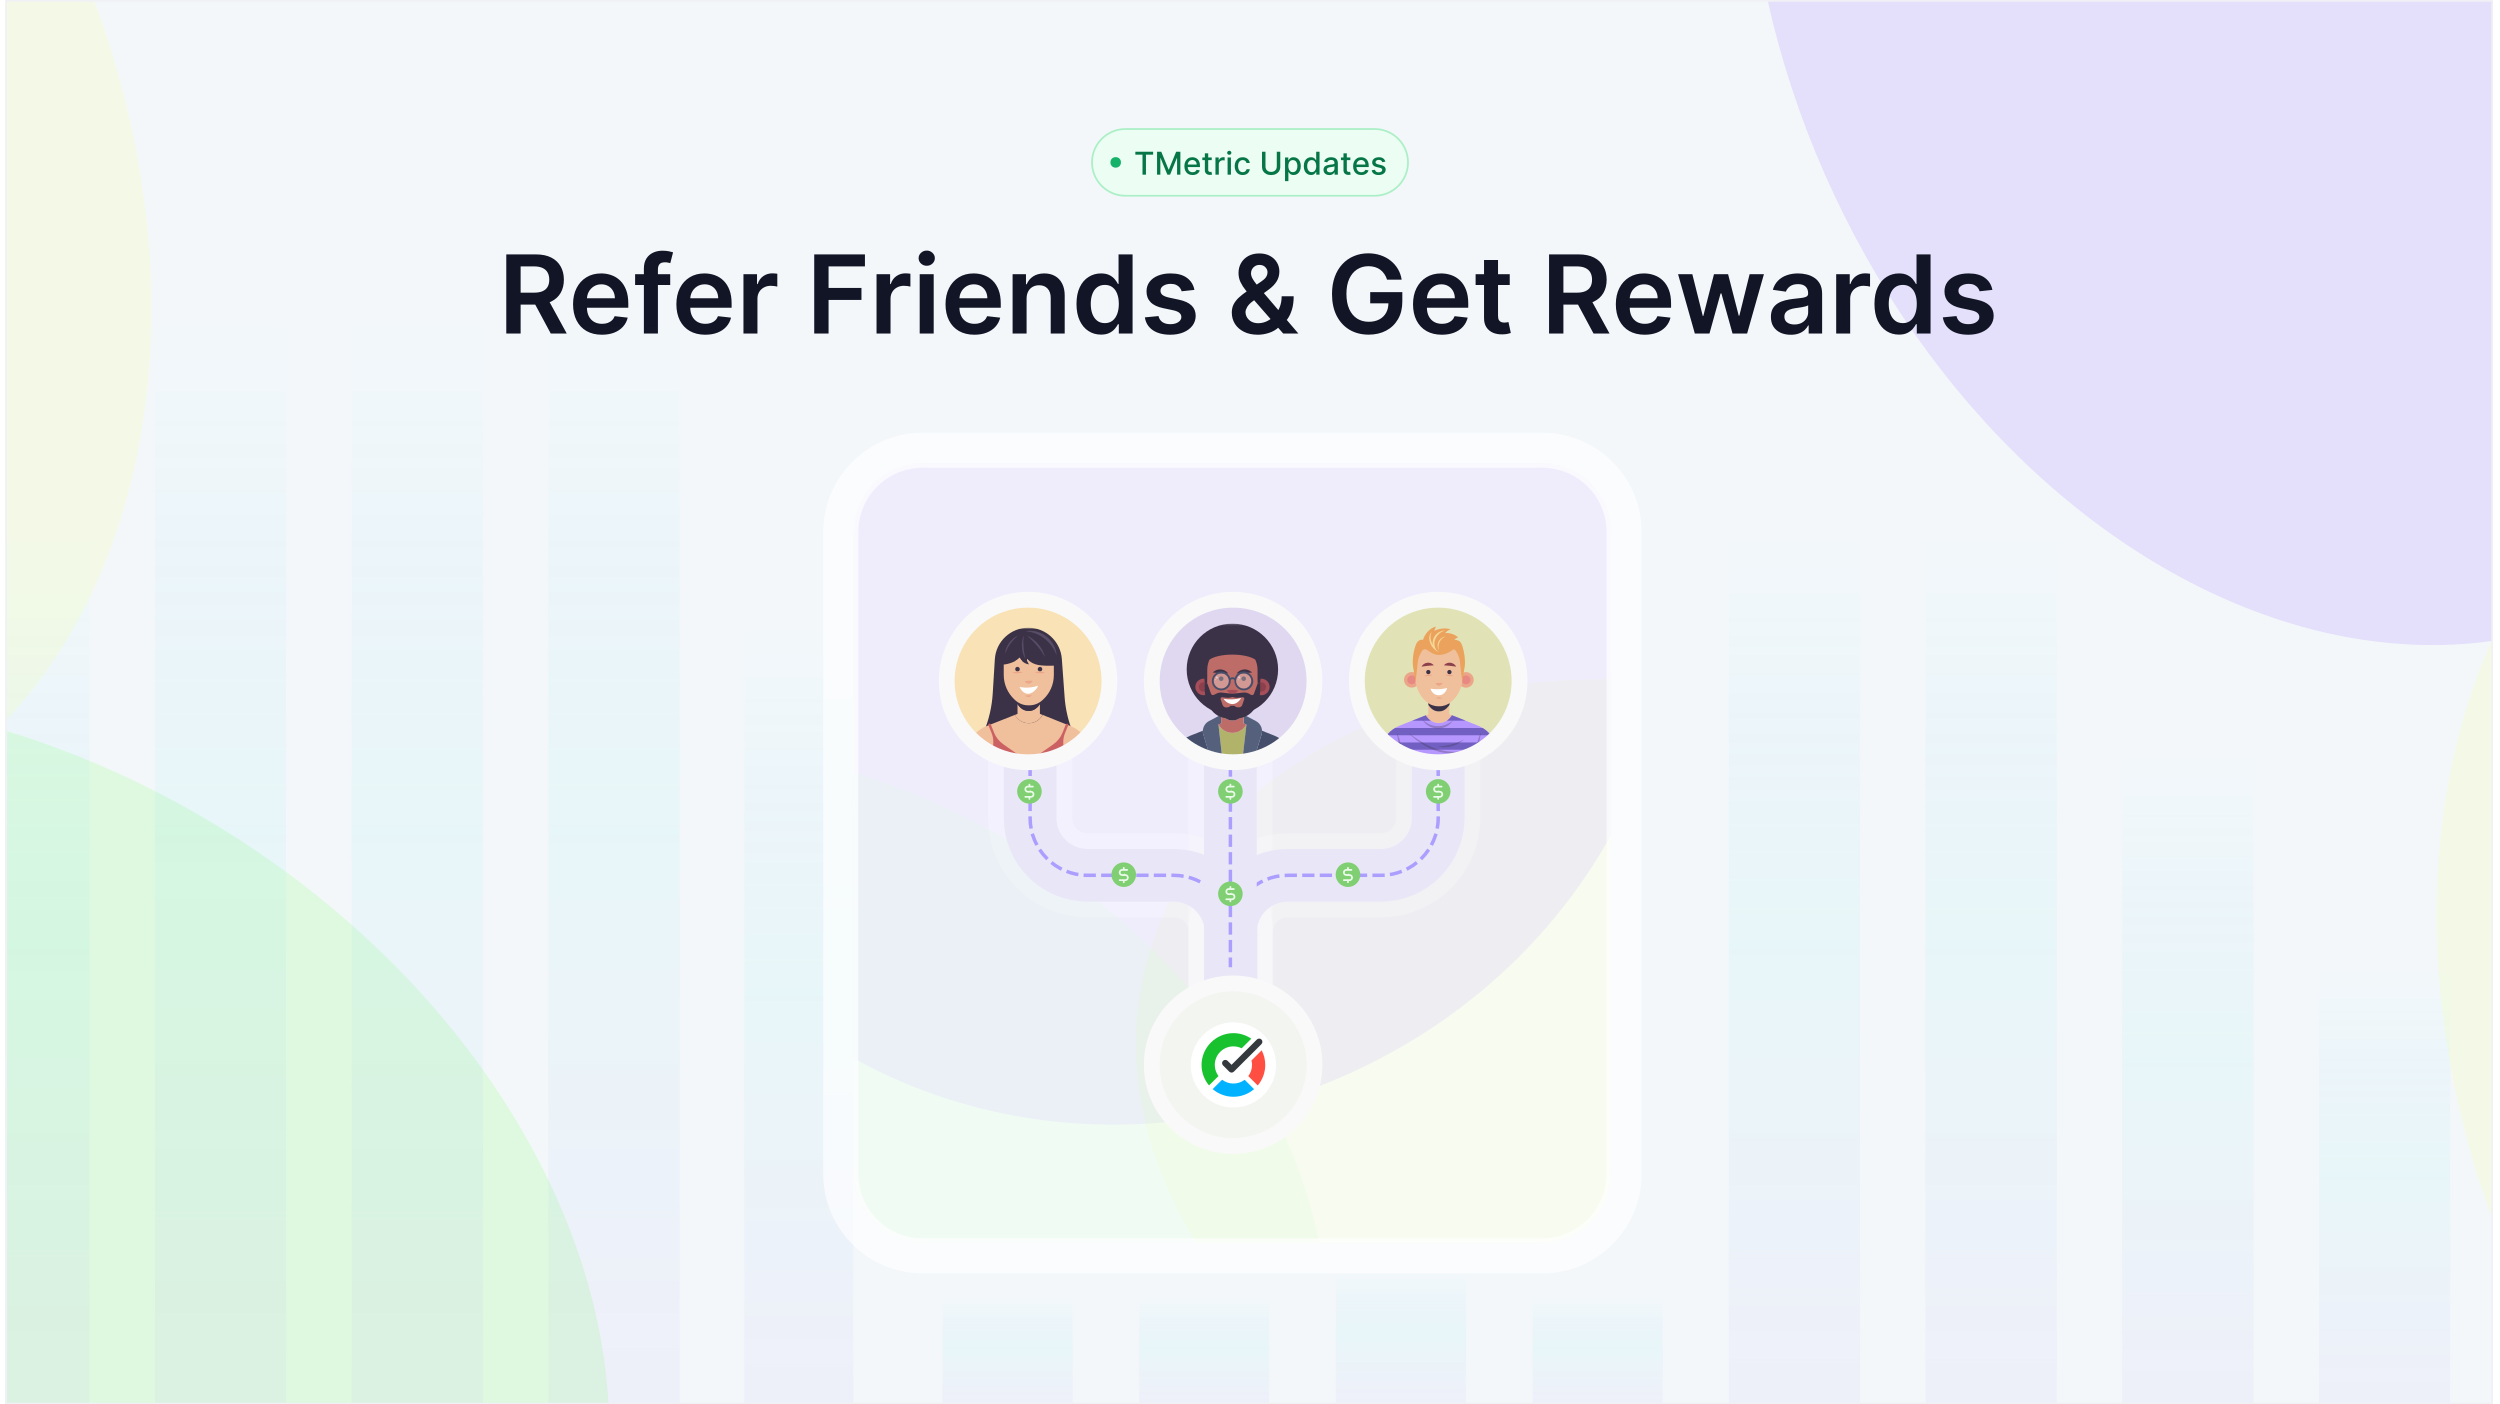 <svg xmlns="http://www.w3.org/2000/svg" fill="none" viewBox="0 0 1424 800" height="800" width="1424">
<g clip-path="url(#clip0_3615_11434)">
<rect fill="#F3F7FA" height="800" width="1417" x="3"></rect>
<g filter="url(#filter0_f_3615_11434)" opacity="0.3">
<ellipse fill="#AEFFA7" transform="rotate(-148.465 -33.425 730.596)" ry="304" rx="405.5" cy="730.596" cx="-33.425"></ellipse>
</g>
<g filter="url(#filter1_f_3615_11434)" opacity="0.3">
<ellipse fill="#BEA7FF" transform="rotate(-113.751 1317.57 -23.404)" ry="304" rx="405.5" cy="-23.404" cx="1317.57"></ellipse>
</g>
<g filter="url(#filter2_f_3615_11434)" opacity="0.3">
<ellipse fill="#F6FFBD" transform="rotate(-113.751 -236.425 93.597)" ry="304" rx="405.5" cy="93.597" cx="-236.425"></ellipse>
</g>
<g filter="url(#filter3_f_3615_11434)" opacity="0.3">
<ellipse fill="#F6FFBD" transform="rotate(-113.751 1710.57 603.596)" ry="304" rx="405.5" cy="603.596" cx="1710.57"></ellipse>
</g>
<path fill="#121525" d="M288.38 190V144.909H305.289C308.753 144.909 311.659 145.511 314.008 146.714C316.371 147.918 318.154 149.606 319.358 151.778C320.576 153.936 321.185 156.453 321.185 159.33C321.185 162.222 320.569 164.732 319.336 166.86C318.118 168.974 316.32 170.61 313.942 171.77C311.564 172.915 308.643 173.487 305.179 173.487H293.136V166.706H304.078C306.104 166.706 307.762 166.427 309.054 165.869C310.346 165.297 311.3 164.468 311.916 163.381C312.547 162.281 312.863 160.93 312.863 159.33C312.863 157.73 312.547 156.365 311.916 155.235C311.285 154.09 310.324 153.224 309.032 152.637C307.74 152.035 306.074 151.734 304.034 151.734H296.548V190H288.38ZM311.674 169.568L322.837 190H313.722L302.757 169.568H311.674ZM342.839 190.661C339.449 190.661 336.52 189.956 334.054 188.547C331.603 187.123 329.717 185.112 328.396 182.514C327.075 179.902 326.415 176.826 326.415 173.289C326.415 169.81 327.075 166.757 328.396 164.13C329.732 161.488 331.596 159.433 333.988 157.965C336.381 156.483 339.192 155.741 342.421 155.741C344.505 155.741 346.472 156.079 348.321 156.754C350.186 157.415 351.83 158.442 353.253 159.837C354.692 161.231 355.822 163.007 356.644 165.165C357.466 167.308 357.877 169.862 357.877 172.827V175.271H330.157V169.898H350.237C350.222 168.372 349.892 167.014 349.246 165.825C348.6 164.622 347.698 163.675 346.538 162.985C345.393 162.295 344.057 161.95 342.531 161.95C340.902 161.95 339.471 162.347 338.238 163.139C337.005 163.917 336.043 164.945 335.353 166.222C334.678 167.484 334.333 168.871 334.319 170.383V175.072C334.319 177.039 334.678 178.727 335.397 180.136C336.117 181.531 337.122 182.602 338.414 183.351C339.705 184.085 341.217 184.452 342.949 184.452C344.109 184.452 345.158 184.29 346.098 183.967C347.037 183.63 347.852 183.138 348.542 182.492C349.232 181.846 349.753 181.046 350.105 180.092L357.547 180.929C357.077 182.896 356.182 184.613 354.861 186.081C353.554 187.534 351.881 188.664 349.841 189.472C347.8 190.264 345.467 190.661 342.839 190.661ZM381.749 156.182V162.347H361.757V156.182H381.749ZM366.755 190V152.989C366.755 150.714 367.225 148.821 368.164 147.309C369.118 145.797 370.395 144.667 371.995 143.918C373.595 143.17 375.371 142.795 377.323 142.795C378.703 142.795 379.929 142.906 381 143.126C382.072 143.346 382.864 143.544 383.378 143.72L381.793 149.885C381.455 149.782 381.03 149.679 380.516 149.577C380.002 149.459 379.43 149.401 378.799 149.401C377.316 149.401 376.267 149.76 375.65 150.479C375.048 151.184 374.747 152.197 374.747 153.518V190H366.755ZM401.691 190.661C398.3 190.661 395.372 189.956 392.906 188.547C390.455 187.123 388.569 185.112 387.248 182.514C385.927 179.902 385.266 176.826 385.266 173.289C385.266 169.81 385.927 166.757 387.248 164.13C388.583 161.488 390.447 159.433 392.84 157.965C395.232 156.483 398.043 155.741 401.272 155.741C403.357 155.741 405.324 156.079 407.173 156.754C409.037 157.415 410.681 158.442 412.105 159.837C413.543 161.231 414.674 163.007 415.495 165.165C416.317 167.308 416.728 169.862 416.728 172.827V175.271H389.009V169.898H409.089C409.074 168.372 408.744 167.014 408.098 165.825C407.452 164.622 406.549 163.675 405.39 162.985C404.245 162.295 402.909 161.95 401.383 161.95C399.753 161.95 398.322 162.347 397.089 163.139C395.856 163.917 394.895 164.945 394.205 166.222C393.53 167.484 393.185 168.871 393.17 170.383V175.072C393.17 177.039 393.53 178.727 394.249 180.136C394.968 181.531 395.974 182.602 397.265 183.351C398.557 184.085 400.069 184.452 401.801 184.452C402.96 184.452 404.01 184.29 404.949 183.967C405.889 183.63 406.703 183.138 407.393 182.492C408.083 181.846 408.604 181.046 408.956 180.092L416.398 180.929C415.928 182.896 415.033 184.613 413.712 186.081C412.406 187.534 410.732 188.664 408.692 189.472C406.652 190.264 404.318 190.661 401.691 190.661ZM423.471 190V156.182H431.199V161.818H431.551C432.168 159.866 433.225 158.362 434.722 157.305C436.234 156.233 437.958 155.697 439.896 155.697C440.336 155.697 440.828 155.719 441.371 155.763C441.929 155.793 442.391 155.844 442.758 155.918V163.249C442.42 163.132 441.885 163.029 441.151 162.941C440.432 162.838 439.734 162.787 439.059 162.787C437.606 162.787 436.3 163.103 435.14 163.734C433.995 164.35 433.093 165.209 432.432 166.31C431.772 167.411 431.441 168.68 431.441 170.119V190H423.471ZM463.784 190V144.909H492.671V151.756H471.953V163.998H490.689V170.845H471.953V190H463.784ZM499.276 190V156.182H507.004V161.818H507.356C507.973 159.866 509.029 158.362 510.527 157.305C512.038 156.233 513.763 155.697 515.701 155.697C516.141 155.697 516.633 155.719 517.176 155.763C517.733 155.793 518.196 155.844 518.563 155.918V163.249C518.225 163.132 517.689 163.029 516.956 162.941C516.236 162.838 515.539 162.787 514.864 162.787C513.411 162.787 512.104 163.103 510.945 163.734C509.8 164.35 508.897 165.209 508.237 166.31C507.576 167.411 507.246 168.68 507.246 170.119V190H499.276ZM523.858 190V156.182H531.828V190H523.858ZM527.865 151.382C526.603 151.382 525.516 150.964 524.606 150.127C523.696 149.276 523.241 148.256 523.241 147.067C523.241 145.863 523.696 144.843 524.606 144.006C525.516 143.155 526.603 142.729 527.865 142.729C529.142 142.729 530.228 143.155 531.123 144.006C532.034 144.843 532.489 145.863 532.489 147.067C532.489 148.256 532.034 149.276 531.123 150.127C530.228 150.964 529.142 151.382 527.865 151.382ZM554.995 190.661C551.605 190.661 548.677 189.956 546.211 188.547C543.759 187.123 541.873 185.112 540.552 182.514C539.231 179.902 538.571 176.826 538.571 173.289C538.571 169.81 539.231 166.757 540.552 164.13C541.888 161.488 543.752 159.433 546.145 157.965C548.537 156.483 551.348 155.741 554.577 155.741C556.661 155.741 558.628 156.079 560.478 156.754C562.342 157.415 563.986 158.442 565.41 159.837C566.848 161.231 567.978 163.007 568.8 165.165C569.622 167.308 570.033 169.862 570.033 172.827V175.271H542.314V169.898H562.393C562.379 168.372 562.048 167.014 561.402 165.825C560.757 164.622 559.854 163.675 558.694 162.985C557.549 162.295 556.214 161.95 554.687 161.95C553.058 161.95 551.627 162.347 550.394 163.139C549.161 163.917 548.2 164.945 547.51 166.222C546.834 167.484 546.49 168.871 546.475 170.383V175.072C546.475 177.039 546.834 178.727 547.554 180.136C548.273 181.531 549.278 182.602 550.57 183.351C551.862 184.085 553.374 184.452 555.106 184.452C556.265 184.452 557.315 184.29 558.254 183.967C559.193 183.63 560.008 183.138 560.698 182.492C561.388 181.846 561.909 181.046 562.261 180.092L569.703 180.929C569.233 182.896 568.338 184.613 567.017 186.081C565.71 187.534 564.037 188.664 561.997 189.472C559.957 190.264 557.623 190.661 554.995 190.661ZM584.746 170.185V190H576.776V156.182H584.394V161.928H584.79C585.568 160.035 586.808 158.53 588.511 157.415C590.228 156.299 592.349 155.741 594.874 155.741C597.208 155.741 599.241 156.241 600.973 157.239C602.719 158.237 604.07 159.683 605.024 161.576C605.992 163.469 606.469 165.767 606.455 168.467V190H598.485V169.7C598.485 167.44 597.898 165.671 596.723 164.394C595.564 163.117 593.956 162.479 591.902 162.479C590.507 162.479 589.267 162.787 588.181 163.403C587.109 164.005 586.265 164.879 585.649 166.023C585.047 167.168 584.746 168.555 584.746 170.185ZM627.107 190.594C624.45 190.594 622.072 189.912 619.973 188.547C617.874 187.182 616.216 185.2 614.997 182.602C613.779 180.004 613.17 176.848 613.17 173.135C613.17 169.377 613.786 166.207 615.019 163.624C616.267 161.026 617.948 159.066 620.061 157.745C622.175 156.409 624.531 155.741 627.129 155.741C629.11 155.741 630.74 156.079 632.017 156.754C633.294 157.415 634.306 158.215 635.055 159.154C635.804 160.079 636.383 160.952 636.794 161.774H637.125V144.909H645.117V190H637.279V184.672H636.794C636.383 185.494 635.789 186.367 635.011 187.292C634.233 188.202 633.206 188.98 631.929 189.626C630.652 190.272 629.044 190.594 627.107 190.594ZM629.331 184.055C631.018 184.055 632.457 183.6 633.646 182.69C634.835 181.766 635.737 180.481 636.354 178.837C636.97 177.193 637.279 175.278 637.279 173.091C637.279 170.904 636.97 169.003 636.354 167.388C635.752 165.774 634.857 164.519 633.668 163.624C632.494 162.728 631.048 162.281 629.331 162.281C627.554 162.281 626.072 162.743 624.883 163.668C623.694 164.592 622.799 165.869 622.197 167.499C621.595 169.128 621.294 170.992 621.294 173.091C621.294 175.205 621.595 177.091 622.197 178.749C622.813 180.393 623.716 181.692 624.905 182.646C626.109 183.586 627.584 184.055 629.331 184.055ZM680.339 165.121L673.073 165.913C672.867 165.179 672.508 164.49 671.994 163.844C671.495 163.198 670.82 162.677 669.968 162.281C669.117 161.884 668.075 161.686 666.842 161.686C665.183 161.686 663.789 162.046 662.659 162.765C661.543 163.484 660.993 164.416 661.008 165.561C660.993 166.545 661.352 167.344 662.086 167.961C662.835 168.577 664.068 169.084 665.785 169.48L671.554 170.713C674.754 171.403 677.131 172.496 678.687 173.994C680.258 175.491 681.05 177.45 681.065 179.872C681.05 182 680.427 183.879 679.194 185.509C677.975 187.123 676.28 188.385 674.108 189.295C671.935 190.205 669.44 190.661 666.622 190.661C662.483 190.661 659.151 189.795 656.626 188.062C654.102 186.316 652.597 183.887 652.113 180.775L659.885 180.026C660.237 181.553 660.986 182.705 662.13 183.483C663.275 184.261 664.765 184.65 666.6 184.65C668.493 184.65 670.013 184.261 671.157 183.483C672.317 182.705 672.897 181.744 672.897 180.599C672.897 179.63 672.522 178.83 671.774 178.199C671.04 177.568 669.895 177.083 668.339 176.746L662.571 175.535C659.327 174.86 656.927 173.722 655.371 172.122C653.815 170.508 653.045 168.467 653.059 166.001C653.045 163.917 653.61 162.112 654.755 160.585C655.914 159.044 657.522 157.855 659.576 157.018C661.646 156.167 664.031 155.741 666.732 155.741C670.695 155.741 673.814 156.585 676.089 158.273C678.379 159.961 679.795 162.244 680.339 165.121ZM716.491 190.661C713.408 190.661 710.759 190.103 708.542 188.987C706.326 187.872 704.616 186.367 703.412 184.474C702.223 182.566 701.629 180.415 701.629 178.023C701.629 176.217 701.996 174.617 702.73 173.223C703.478 171.829 704.506 170.537 705.812 169.348C707.133 168.159 708.66 166.978 710.392 165.803L718.384 160.365C719.558 159.602 720.446 158.795 721.048 157.943C721.665 157.092 721.973 156.094 721.973 154.949C721.973 153.98 721.562 153.063 720.74 152.197C719.932 151.331 718.817 150.898 717.393 150.898C716.439 150.898 715.595 151.125 714.861 151.58C714.142 152.021 713.577 152.6 713.166 153.32C712.77 154.039 712.571 154.802 712.571 155.609C712.571 156.593 712.843 157.591 713.386 158.604C713.944 159.616 714.663 160.666 715.544 161.752C716.439 162.838 717.393 163.991 718.406 165.209L739.564 190H730.934L713.364 169.876C712.058 168.35 710.795 166.845 709.577 165.363C708.374 163.88 707.383 162.339 706.605 160.739C705.842 159.125 705.46 157.378 705.46 155.499C705.46 153.371 705.952 151.47 706.935 149.797C707.919 148.109 709.291 146.781 711.052 145.812C712.828 144.843 714.905 144.359 717.283 144.359C719.661 144.359 721.701 144.828 723.404 145.768C725.107 146.707 726.42 147.955 727.345 149.511C728.27 151.067 728.732 152.762 728.732 154.597C728.732 156.725 728.204 158.633 727.147 160.321C726.09 161.994 724.622 163.513 722.743 164.879L713.628 171.55C712.131 172.636 711.06 173.737 710.414 174.852C709.768 175.953 709.445 176.893 709.445 177.67C709.445 178.859 709.746 179.938 710.348 180.907C710.95 181.876 711.794 182.654 712.88 183.241C713.981 183.813 715.265 184.099 716.733 184.099C718.347 184.099 719.94 183.74 721.51 183.021C723.081 182.287 724.512 181.245 725.804 179.894C727.095 178.544 728.123 176.929 728.886 175.05C729.649 173.157 730.031 171.058 730.031 168.754H736.878C736.878 171.601 736.563 174.082 735.932 176.195C735.3 178.294 734.486 180.07 733.488 181.523C732.49 182.962 731.433 184.114 730.317 184.98C729.965 185.23 729.627 185.479 729.304 185.729C728.982 185.978 728.644 186.228 728.292 186.477C726.706 187.916 724.85 188.973 722.721 189.648C720.608 190.323 718.531 190.661 716.491 190.661ZM790.066 159.308C789.699 158.119 789.193 157.055 788.547 156.116C787.916 155.162 787.152 154.347 786.257 153.672C785.376 152.997 784.364 152.49 783.219 152.153C782.074 151.8 780.826 151.624 779.476 151.624C777.054 151.624 774.896 152.233 773.003 153.452C771.109 154.67 769.619 156.461 768.533 158.824C767.462 161.172 766.926 164.035 766.926 167.411C766.926 170.816 767.462 173.7 768.533 176.063C769.605 178.426 771.095 180.224 773.003 181.457C774.911 182.676 777.127 183.285 779.652 183.285C781.942 183.285 783.923 182.844 785.597 181.964C787.284 181.083 788.583 179.835 789.494 178.221C790.404 176.592 790.859 174.683 790.859 172.496L792.708 172.783H780.467V166.398H798.763V171.814C798.763 175.674 797.941 179.013 796.297 181.832C794.653 184.65 792.392 186.822 789.516 188.349C786.639 189.861 783.336 190.616 779.608 190.616C775.454 190.616 771.806 189.684 768.665 187.82C765.539 185.942 763.095 183.277 761.334 179.828C759.587 176.364 758.714 172.254 758.714 167.499C758.714 163.858 759.227 160.607 760.255 157.745C761.297 154.883 762.75 152.454 764.614 150.457C766.478 148.446 768.665 146.92 771.175 145.878C773.685 144.821 776.415 144.293 779.366 144.293C781.861 144.293 784.187 144.66 786.345 145.393C788.503 146.113 790.418 147.14 792.092 148.476C793.78 149.812 795.167 151.397 796.253 153.232C797.339 155.066 798.051 157.092 798.388 159.308H790.066ZM821.281 190.661C817.89 190.661 814.962 189.956 812.496 188.547C810.045 187.123 808.158 185.112 806.837 182.514C805.516 179.902 804.856 176.826 804.856 173.289C804.856 169.81 805.516 166.757 806.837 164.13C808.173 161.488 810.037 159.433 812.43 157.965C814.822 156.483 817.633 155.741 820.862 155.741C822.947 155.741 824.913 156.079 826.763 156.754C828.627 157.415 830.271 158.442 831.695 159.837C833.133 161.231 834.263 163.007 835.085 165.165C835.907 167.308 836.318 169.862 836.318 172.827V175.271H808.599V169.898H828.678C828.664 168.372 828.333 167.014 827.688 165.825C827.042 164.622 826.139 163.675 824.979 162.985C823.835 162.295 822.499 161.95 820.972 161.95C819.343 161.95 817.912 162.347 816.679 163.139C815.446 163.917 814.485 164.945 813.795 166.222C813.12 167.484 812.775 168.871 812.76 170.383V175.072C812.76 177.039 813.12 178.727 813.839 180.136C814.558 181.531 815.564 182.602 816.855 183.351C818.147 184.085 819.659 184.452 821.391 184.452C822.55 184.452 823.6 184.29 824.539 183.967C825.479 183.63 826.293 183.138 826.983 182.492C827.673 181.846 828.194 181.046 828.546 180.092L835.988 180.929C835.518 182.896 834.623 184.613 833.302 186.081C831.996 187.534 830.322 188.664 828.282 189.472C826.242 190.264 823.908 190.661 821.281 190.661ZM859.948 156.182V162.347H840.507V156.182H859.948ZM845.307 148.08H853.277V179.828C853.277 180.9 853.438 181.722 853.761 182.294C854.099 182.852 854.539 183.233 855.082 183.439C855.625 183.644 856.227 183.747 856.888 183.747C857.387 183.747 857.842 183.71 858.253 183.637C858.678 183.564 859.001 183.498 859.222 183.439L860.565 189.67C860.139 189.817 859.53 189.978 858.737 190.154C857.959 190.33 857.005 190.433 855.875 190.462C853.879 190.521 852.081 190.22 850.481 189.56C848.881 188.884 847.611 187.842 846.672 186.433C845.747 185.024 845.292 183.263 845.307 181.149V148.08ZM882.345 190V144.909H899.254C902.718 144.909 905.624 145.511 907.973 146.714C910.336 147.918 912.119 149.606 913.323 151.778C914.541 153.936 915.15 156.453 915.15 159.33C915.15 162.222 914.534 164.732 913.301 166.86C912.083 168.974 910.285 170.61 907.907 171.77C905.529 172.915 902.608 173.487 899.144 173.487H887.101V166.706H898.043C900.069 166.706 901.727 166.427 903.019 165.869C904.311 165.297 905.265 164.468 905.881 163.381C906.512 162.281 906.828 160.93 906.828 159.33C906.828 157.73 906.512 156.365 905.881 155.235C905.25 154.09 904.289 153.224 902.997 152.637C901.705 152.035 900.039 151.734 897.999 151.734H890.513V190H882.345ZM905.639 169.568L916.802 190H907.687L896.722 169.568H905.639ZM936.804 190.661C933.413 190.661 930.485 189.956 928.019 188.547C925.568 187.123 923.682 185.112 922.361 182.514C921.04 179.902 920.379 176.826 920.379 173.289C920.379 169.81 921.04 166.757 922.361 164.13C923.697 161.488 925.561 159.433 927.953 157.965C930.346 156.483 933.157 155.741 936.386 155.741C938.47 155.741 940.437 156.079 942.286 156.754C944.15 157.415 945.794 158.442 947.218 159.837C948.657 161.231 949.787 163.007 950.609 165.165C951.431 167.308 951.842 169.862 951.842 172.827V175.271H924.122V169.898H944.202C944.187 168.372 943.857 167.014 943.211 165.825C942.565 164.622 941.662 163.675 940.503 162.985C939.358 162.295 938.022 161.95 936.496 161.95C934.867 161.95 933.435 162.347 932.203 163.139C930.97 163.917 930.008 164.945 929.318 166.222C928.643 167.484 928.298 168.871 928.283 170.383V175.072C928.283 177.039 928.643 178.727 929.362 180.136C930.082 181.531 931.087 182.602 932.379 183.351C933.67 184.085 935.182 184.452 936.914 184.452C938.074 184.452 939.123 184.29 940.063 183.967C941.002 183.63 941.817 183.138 942.506 182.492C943.196 181.846 943.717 181.046 944.07 180.092L951.511 180.929C951.042 182.896 950.146 184.613 948.825 186.081C947.519 187.534 945.846 188.664 943.805 189.472C941.765 190.264 939.431 190.661 936.804 190.661ZM965.382 190L955.827 156.182H963.951L969.896 179.96H970.204L976.281 156.182H984.317L990.394 179.828H990.724L996.58 156.182H1004.73L995.149 190H986.849L980.508 167.146H980.046L973.705 190H965.382ZM1020.02 190.683C1017.88 190.683 1015.95 190.301 1014.23 189.538C1012.53 188.76 1011.18 187.615 1010.18 186.103C1009.2 184.591 1008.71 182.727 1008.71 180.511C1008.71 178.603 1009.06 177.025 1009.76 175.777C1010.47 174.529 1011.43 173.531 1012.65 172.783C1013.87 172.034 1015.24 171.469 1016.76 171.087C1018.31 170.691 1019.9 170.405 1021.54 170.229C1023.52 170.023 1025.13 169.84 1026.36 169.678C1027.6 169.502 1028.49 169.238 1029.05 168.886C1029.62 168.519 1029.91 167.954 1029.91 167.19V167.058C1029.91 165.4 1029.42 164.115 1028.43 163.205C1027.45 162.295 1026.03 161.84 1024.18 161.84C1022.23 161.84 1020.68 162.266 1019.54 163.117C1018.41 163.969 1017.65 164.974 1017.25 166.134L1009.81 165.077C1010.39 163.022 1011.36 161.304 1012.71 159.925C1014.06 158.53 1015.71 157.488 1017.67 156.798C1019.62 156.094 1021.78 155.741 1024.14 155.741C1025.77 155.741 1027.39 155.932 1029.01 156.314C1030.62 156.696 1032.1 157.327 1033.43 158.207C1034.77 159.073 1035.84 160.255 1036.65 161.752C1037.47 163.249 1037.88 165.121 1037.88 167.366V190H1030.22V185.354H1029.95C1029.47 186.294 1028.79 187.174 1027.91 187.996C1027.04 188.804 1025.95 189.457 1024.62 189.956C1023.32 190.44 1021.78 190.683 1020.02 190.683ZM1022.09 184.826C1023.69 184.826 1025.08 184.51 1026.25 183.879C1027.43 183.233 1028.33 182.382 1028.96 181.325C1029.61 180.268 1029.93 179.116 1029.93 177.869V173.884C1029.68 174.089 1029.26 174.28 1028.65 174.456C1028.07 174.632 1027.41 174.786 1026.67 174.918C1025.94 175.05 1025.21 175.168 1024.49 175.271C1023.77 175.373 1023.15 175.461 1022.62 175.535C1021.43 175.696 1020.37 175.96 1019.43 176.327C1018.49 176.694 1017.75 177.208 1017.2 177.869C1016.66 178.514 1016.39 179.351 1016.39 180.379C1016.39 181.846 1016.93 182.955 1018 183.703C1019.07 184.452 1020.43 184.826 1022.09 184.826ZM1045.89 190V156.182H1053.62V161.818H1053.97C1054.59 159.866 1055.65 158.362 1057.14 157.305C1058.66 156.233 1060.38 155.697 1062.32 155.697C1062.76 155.697 1063.25 155.719 1063.79 155.763C1064.35 155.793 1064.81 155.844 1065.18 155.918V163.249C1064.84 163.132 1064.31 163.029 1063.57 162.941C1062.85 162.838 1062.16 162.787 1061.48 162.787C1060.03 162.787 1058.72 163.103 1057.56 163.734C1056.42 164.35 1055.51 165.209 1054.85 166.31C1054.19 167.411 1053.86 168.68 1053.86 170.119V190H1045.89ZM1081.63 190.594C1078.98 190.594 1076.6 189.912 1074.5 188.547C1072.4 187.182 1070.74 185.2 1069.52 182.602C1068.3 180.004 1067.7 176.848 1067.7 173.135C1067.7 169.377 1068.31 166.207 1069.54 163.624C1070.79 161.026 1072.47 159.066 1074.59 157.745C1076.7 156.409 1079.06 155.741 1081.65 155.741C1083.64 155.741 1085.27 156.079 1086.54 156.754C1087.82 157.415 1088.83 158.215 1089.58 159.154C1090.33 160.079 1090.91 160.952 1091.32 161.774H1091.65V144.909H1099.64V190H1091.8V184.672H1091.32C1090.91 185.494 1090.31 186.367 1089.54 187.292C1088.76 188.202 1087.73 188.98 1086.45 189.626C1085.18 190.272 1083.57 190.594 1081.63 190.594ZM1083.86 184.055C1085.54 184.055 1086.98 183.6 1088.17 182.69C1089.36 181.766 1090.26 180.481 1090.88 178.837C1091.5 177.193 1091.8 175.278 1091.8 173.091C1091.8 170.904 1091.5 169.003 1090.88 167.388C1090.28 165.774 1089.38 164.519 1088.19 163.624C1087.02 162.728 1085.57 162.281 1083.86 162.281C1082.08 162.281 1080.6 162.743 1079.41 163.668C1078.22 164.592 1077.32 165.869 1076.72 167.499C1076.12 169.128 1075.82 170.992 1075.82 173.091C1075.82 175.205 1076.12 177.091 1076.72 178.749C1077.34 180.393 1078.24 181.692 1079.43 182.646C1080.63 183.586 1082.11 184.055 1083.86 184.055ZM1134.86 165.121L1127.6 165.913C1127.39 165.179 1127.03 164.49 1126.52 163.844C1126.02 163.198 1125.35 162.677 1124.49 162.281C1123.64 161.884 1122.6 161.686 1121.37 161.686C1119.71 161.686 1118.31 162.046 1117.18 162.765C1116.07 163.484 1115.52 164.416 1115.53 165.561C1115.52 166.545 1115.88 167.344 1116.61 167.961C1117.36 168.577 1118.59 169.084 1120.31 169.48L1126.08 170.713C1129.28 171.403 1131.66 172.496 1133.21 173.994C1134.78 175.491 1135.58 177.45 1135.59 179.872C1135.58 182 1134.95 183.879 1133.72 185.509C1132.5 187.123 1130.81 188.385 1128.63 189.295C1126.46 190.205 1123.97 190.661 1121.15 190.661C1117.01 190.661 1113.68 189.795 1111.15 188.062C1108.63 186.316 1107.12 183.887 1106.64 180.775L1114.41 180.026C1114.76 181.553 1115.51 182.705 1116.66 183.483C1117.8 184.261 1119.29 184.65 1121.13 184.65C1123.02 184.65 1124.54 184.261 1125.68 183.483C1126.84 182.705 1127.42 181.744 1127.42 180.599C1127.42 179.63 1127.05 178.83 1126.3 178.199C1125.57 177.568 1124.42 177.083 1122.86 176.746L1117.1 175.535C1113.85 174.86 1111.45 173.722 1109.9 172.122C1108.34 170.508 1107.57 168.467 1107.58 166.001C1107.57 163.917 1108.14 162.112 1109.28 160.585C1110.44 159.044 1112.05 157.855 1114.1 157.018C1116.17 156.167 1118.56 155.741 1121.26 155.741C1125.22 155.741 1128.34 156.585 1130.61 158.273C1132.9 159.961 1134.32 162.244 1134.86 165.121Z"></path>
<path fill="#ECFDF3" d="M641 73.5H783C793.493 73.5 802 82.007 802 92.5C802 102.993 793.493 111.5 783 111.5H641C630.507 111.5 622 102.993 622 92.5C622 82.007 630.507 73.5 641 73.5Z"></path>
<path stroke="#ABEFC6" d="M641 73.5H783C793.493 73.5 802 82.007 802 92.5C802 102.993 793.493 111.5 783 111.5H641C630.507 111.5 622 102.993 622 92.5C622 82.007 630.507 73.5 641 73.5Z"></path>
<circle fill="#17B26A" r="3" cy="92.5" cx="635.5"></circle>
<path fill="#067647" d="M646.687 88.109V86.409H656.819V88.109H652.734V99.5H650.765V88.109H646.687ZM659.057 86.409H661.454L665.622 96.585H665.775L669.943 86.409H672.34V99.5H670.461V90.027H670.339L666.479 99.481H664.919L661.058 90.021H660.937V99.5H659.057V86.409ZM679.29 99.698C678.322 99.698 677.489 99.492 676.79 99.078C676.096 98.66 675.559 98.075 675.18 97.32C674.805 96.562 674.617 95.673 674.617 94.655C674.617 93.649 674.805 92.763 675.18 91.996C675.559 91.229 676.087 90.63 676.765 90.2C677.447 89.769 678.244 89.554 679.156 89.554C679.71 89.554 680.246 89.646 680.766 89.829C681.286 90.012 681.753 90.3 682.166 90.692C682.58 91.084 682.906 91.593 683.144 92.219C683.383 92.842 683.502 93.598 683.502 94.489V95.166H675.697V93.734H681.629C681.629 93.231 681.527 92.786 681.322 92.398C681.118 92.006 680.83 91.697 680.46 91.472C680.093 91.246 679.663 91.133 679.168 91.133C678.631 91.133 678.163 91.265 677.762 91.529C677.366 91.789 677.059 92.13 676.842 92.552C676.629 92.969 676.522 93.423 676.522 93.913V95.032C676.522 95.688 676.637 96.246 676.867 96.707C677.102 97.167 677.428 97.519 677.845 97.761C678.263 98 678.751 98.119 679.309 98.119C679.671 98.119 680.001 98.068 680.3 97.966C680.598 97.859 680.856 97.702 681.073 97.493C681.29 97.284 681.457 97.026 681.572 96.719L683.381 97.046C683.236 97.578 682.976 98.045 682.601 98.445C682.23 98.842 681.763 99.151 681.201 99.372C680.643 99.59 680.006 99.698 679.29 99.698ZM690.206 89.682V91.216H684.843V89.682H690.206ZM686.281 87.329H688.192V96.617C688.192 96.988 688.248 97.267 688.358 97.454C688.469 97.638 688.612 97.763 688.787 97.832C688.966 97.896 689.16 97.928 689.368 97.928C689.522 97.928 689.656 97.917 689.771 97.896C689.886 97.874 689.976 97.857 690.04 97.844L690.385 99.423C690.274 99.466 690.116 99.508 689.912 99.551C689.707 99.598 689.452 99.624 689.145 99.628C688.642 99.636 688.173 99.547 687.738 99.359C687.304 99.172 686.952 98.882 686.684 98.49C686.415 98.098 686.281 97.606 686.281 97.013V87.329ZM692.32 99.5V89.682H694.167V91.242H694.27C694.449 90.713 694.764 90.298 695.216 89.995C695.672 89.688 696.187 89.535 696.762 89.535C696.882 89.535 697.022 89.539 697.184 89.548C697.35 89.556 697.48 89.567 697.574 89.579V91.408C697.498 91.386 697.361 91.363 697.165 91.337C696.969 91.308 696.773 91.293 696.577 91.293C696.125 91.293 695.723 91.388 695.369 91.58C695.02 91.768 694.743 92.03 694.538 92.367C694.333 92.699 694.231 93.078 694.231 93.504V99.5H692.32ZM699.228 99.5V89.682H701.139V99.5H699.228ZM700.193 88.167C699.861 88.167 699.575 88.056 699.337 87.835C699.102 87.609 698.985 87.34 698.985 87.029C698.985 86.714 699.102 86.445 699.337 86.224C699.575 85.998 699.861 85.885 700.193 85.885C700.526 85.885 700.809 85.998 701.044 86.224C701.282 86.445 701.401 86.714 701.401 87.029C701.401 87.34 701.282 87.609 701.044 87.835C700.809 88.056 700.526 88.167 700.193 88.167ZM707.846 99.698C706.896 99.698 706.078 99.483 705.392 99.053C704.71 98.618 704.186 98.019 703.819 97.256C703.453 96.494 703.27 95.62 703.27 94.636C703.27 93.638 703.457 92.758 703.832 91.996C704.207 91.229 704.735 90.63 705.417 90.2C706.099 89.769 706.902 89.554 707.827 89.554C708.573 89.554 709.238 89.692 709.821 89.969C710.405 90.242 710.876 90.626 711.234 91.12C711.596 91.614 711.811 92.192 711.88 92.852H710.02C709.917 92.392 709.683 91.996 709.316 91.663C708.954 91.331 708.468 91.165 707.859 91.165C707.326 91.165 706.86 91.305 706.459 91.587C706.063 91.864 705.754 92.26 705.532 92.776C705.311 93.287 705.2 93.892 705.2 94.591C705.2 95.307 705.309 95.925 705.526 96.445C705.743 96.965 706.05 97.367 706.446 97.653C706.847 97.938 707.318 98.081 707.859 98.081C708.221 98.081 708.549 98.015 708.843 97.883C709.142 97.746 709.391 97.553 709.591 97.301C709.796 97.05 709.939 96.747 710.02 96.394H711.88C711.811 97.028 711.605 97.595 711.26 98.094C710.914 98.592 710.452 98.984 709.873 99.27C709.297 99.555 708.622 99.698 707.846 99.698ZM727.259 86.409H729.24V95.019C729.24 95.935 729.025 96.747 728.595 97.454C728.164 98.158 727.559 98.712 726.779 99.117C726 99.517 725.086 99.717 724.037 99.717C722.993 99.717 722.081 99.517 721.301 99.117C720.522 98.712 719.917 98.158 719.486 97.454C719.056 96.747 718.841 95.935 718.841 95.019V86.409H720.816V94.859C720.816 95.452 720.946 95.978 721.206 96.438C721.47 96.898 721.843 97.261 722.324 97.525C722.806 97.785 723.377 97.915 724.037 97.915C724.702 97.915 725.275 97.785 725.757 97.525C726.243 97.261 726.613 96.898 726.869 96.438C727.129 95.978 727.259 95.452 727.259 94.859V86.409ZM731.959 103.182V89.682H733.825V91.273H733.985C734.096 91.069 734.256 90.832 734.464 90.564C734.673 90.296 734.963 90.061 735.334 89.861C735.704 89.656 736.194 89.554 736.804 89.554C737.596 89.554 738.304 89.754 738.926 90.155C739.548 90.555 740.036 91.133 740.39 91.887C740.748 92.641 740.927 93.549 740.927 94.61C740.927 95.671 740.75 96.581 740.396 97.34C740.042 98.094 739.557 98.675 738.939 99.085C738.321 99.489 737.616 99.692 736.823 99.692C736.226 99.692 735.738 99.592 735.359 99.391C734.984 99.191 734.69 98.957 734.477 98.688C734.264 98.42 734.1 98.181 733.985 97.972H733.87V103.182H731.959ZM733.831 94.591C733.831 95.281 733.932 95.886 734.132 96.406C734.332 96.926 734.622 97.333 735.001 97.627C735.381 97.917 735.845 98.062 736.395 98.062C736.966 98.062 737.443 97.91 737.827 97.608C738.21 97.301 738.5 96.886 738.696 96.362C738.896 95.837 738.996 95.247 738.996 94.591C738.996 93.943 738.898 93.362 738.702 92.846C738.51 92.33 738.221 91.923 737.833 91.625C737.449 91.327 736.97 91.178 736.395 91.178C735.841 91.178 735.372 91.32 734.988 91.606C734.609 91.891 734.322 92.29 734.126 92.801C733.93 93.312 733.831 93.909 733.831 94.591ZM746.743 99.692C745.951 99.692 745.243 99.489 744.621 99.085C744.003 98.675 743.518 98.094 743.164 97.34C742.814 96.581 742.64 95.671 742.64 94.61C742.64 93.549 742.817 92.641 743.17 91.887C743.528 91.133 744.018 90.555 744.64 90.155C745.263 89.754 745.968 89.554 746.756 89.554C747.366 89.554 747.856 89.656 748.226 89.861C748.601 90.061 748.891 90.296 749.096 90.564C749.305 90.832 749.466 91.069 749.581 91.273H749.697V86.409H751.608V99.5H749.741V97.972H749.581C749.466 98.181 749.3 98.42 749.083 98.688C748.87 98.957 748.576 99.191 748.201 99.391C747.826 99.592 747.34 99.692 746.743 99.692ZM747.165 98.062C747.715 98.062 748.18 97.917 748.559 97.627C748.942 97.333 749.232 96.926 749.428 96.406C749.628 95.886 749.729 95.281 749.729 94.591C749.729 93.909 749.631 93.312 749.434 92.801C749.238 92.29 748.951 91.891 748.572 91.606C748.192 91.32 747.724 91.178 747.165 91.178C746.59 91.178 746.111 91.327 745.727 91.625C745.344 91.923 745.054 92.33 744.858 92.846C744.666 93.362 744.57 93.943 744.57 94.591C744.57 95.247 744.668 95.837 744.864 96.362C745.06 96.886 745.35 97.301 745.733 97.608C746.121 97.91 746.599 98.062 747.165 98.062ZM757.193 99.717C756.571 99.717 756.008 99.602 755.505 99.372C755.002 99.138 754.604 98.799 754.31 98.356C754.02 97.913 753.875 97.369 753.875 96.726C753.875 96.172 753.982 95.716 754.195 95.358C754.408 95 754.696 94.717 755.058 94.508C755.42 94.299 755.825 94.141 756.272 94.035C756.72 93.928 757.176 93.847 757.64 93.792C758.228 93.724 758.706 93.668 759.072 93.626C759.439 93.579 759.705 93.504 759.871 93.402C760.037 93.3 760.12 93.133 760.12 92.903V92.859C760.12 92.3 759.963 91.868 759.647 91.561C759.336 91.254 758.872 91.101 758.254 91.101C757.61 91.101 757.103 91.244 756.733 91.529C756.366 91.81 756.113 92.124 755.972 92.469L754.176 92.06C754.389 91.463 754.7 90.981 755.109 90.615C755.522 90.244 755.998 89.976 756.534 89.81C757.071 89.639 757.636 89.554 758.228 89.554C758.62 89.554 759.036 89.601 759.475 89.695C759.918 89.784 760.331 89.95 760.715 90.193C761.103 90.436 761.42 90.783 761.667 91.235C761.914 91.683 762.038 92.264 762.038 92.98V99.5H760.172V98.158H760.095C759.971 98.405 759.786 98.648 759.539 98.886C759.292 99.125 758.974 99.323 758.586 99.481C758.199 99.638 757.734 99.717 757.193 99.717ZM757.608 98.183C758.137 98.183 758.588 98.079 758.963 97.87C759.343 97.661 759.63 97.388 759.826 97.052C760.027 96.711 760.127 96.347 760.127 95.959V94.693C760.059 94.761 759.926 94.825 759.73 94.885C759.539 94.94 759.319 94.989 759.072 95.032C758.825 95.07 758.584 95.106 758.35 95.141C758.115 95.171 757.919 95.196 757.762 95.217C757.391 95.264 757.052 95.343 756.745 95.454C756.443 95.565 756.2 95.724 756.017 95.933C755.838 96.138 755.748 96.41 755.748 96.751C755.748 97.224 755.923 97.582 756.272 97.825C756.622 98.064 757.067 98.183 757.608 98.183ZM769.167 89.682V91.216H763.804V89.682H769.167ZM765.242 87.329H767.153V96.617C767.153 96.988 767.209 97.267 767.319 97.454C767.43 97.638 767.573 97.763 767.748 97.832C767.927 97.896 768.121 97.928 768.329 97.928C768.483 97.928 768.617 97.917 768.732 97.896C768.847 97.874 768.937 97.857 769.001 97.844L769.346 99.423C769.235 99.466 769.077 99.508 768.873 99.551C768.668 99.598 768.412 99.624 768.106 99.628C767.603 99.636 767.134 99.547 766.699 99.359C766.265 99.172 765.913 98.882 765.645 98.49C765.376 98.098 765.242 97.606 765.242 97.013V87.329ZM775.407 99.698C774.44 99.698 773.607 99.492 772.908 99.078C772.213 98.66 771.676 98.075 771.297 97.32C770.922 96.562 770.734 95.673 770.734 94.655C770.734 93.649 770.922 92.763 771.297 91.996C771.676 91.229 772.205 90.63 772.882 90.2C773.564 89.769 774.361 89.554 775.273 89.554C775.827 89.554 776.364 89.646 776.884 89.829C777.403 90.012 777.87 90.3 778.283 90.692C778.697 91.084 779.023 91.593 779.261 92.219C779.5 92.842 779.619 93.598 779.619 94.489V95.166H771.815V93.734H777.746C777.746 93.231 777.644 92.786 777.44 92.398C777.235 92.006 776.947 91.697 776.577 91.472C776.21 91.246 775.78 91.133 775.286 91.133C774.749 91.133 774.28 91.265 773.879 91.529C773.483 91.789 773.176 92.13 772.959 92.552C772.746 92.969 772.639 93.423 772.639 93.913V95.032C772.639 95.688 772.754 96.246 772.984 96.707C773.219 97.167 773.545 97.519 773.962 97.761C774.38 98 774.868 98.119 775.426 98.119C775.788 98.119 776.119 98.068 776.417 97.966C776.715 97.859 776.973 97.702 777.19 97.493C777.408 97.284 777.574 97.026 777.689 96.719L779.498 97.046C779.353 97.578 779.093 98.045 778.718 98.445C778.347 98.842 777.881 99.151 777.318 99.372C776.76 99.59 776.123 99.698 775.407 99.698ZM789.097 92.079L787.365 92.386C787.292 92.164 787.177 91.953 787.02 91.753C786.866 91.553 786.657 91.388 786.393 91.261C786.129 91.133 785.799 91.069 785.403 91.069C784.861 91.069 784.41 91.19 784.047 91.433C783.685 91.672 783.504 91.981 783.504 92.36C783.504 92.688 783.626 92.952 783.868 93.153C784.111 93.353 784.503 93.517 785.045 93.645L786.604 94.003C787.508 94.212 788.181 94.533 788.624 94.968C789.067 95.403 789.289 95.967 789.289 96.662C789.289 97.25 789.118 97.774 788.778 98.234C788.441 98.69 787.97 99.048 787.365 99.308C786.764 99.568 786.067 99.698 785.275 99.698C784.175 99.698 783.278 99.464 782.584 98.995C781.889 98.522 781.463 97.851 781.305 96.981L783.153 96.7C783.268 97.182 783.504 97.546 783.862 97.793C784.22 98.036 784.687 98.158 785.262 98.158C785.888 98.158 786.389 98.028 786.764 97.768C787.139 97.504 787.327 97.182 787.327 96.803C787.327 96.496 787.211 96.238 786.981 96.029C786.756 95.82 786.408 95.663 785.939 95.556L784.278 95.192C783.361 94.983 782.684 94.651 782.245 94.195C781.81 93.739 781.593 93.161 781.593 92.462C781.593 91.883 781.755 91.376 782.079 90.941C782.403 90.506 782.85 90.168 783.421 89.925C783.992 89.678 784.646 89.554 785.383 89.554C786.444 89.554 787.28 89.784 787.889 90.244C788.498 90.7 788.901 91.312 789.097 92.079Z"></path>
<g opacity="0.08">
<rect fill="url(#paint0_linear_3615_11434)" height="640" width="74.704" y="160" x="-23.775"></rect>
<rect fill="url(#paint1_linear_3615_11434)" height="640" width="74.704" y="160" x="-23.775"></rect>
<rect fill="url(#paint2_linear_3615_11434)" height="800" width="74.704" x="88.281"></rect>
<rect fill="url(#paint3_linear_3615_11434)" height="800" width="74.704" x="88.281"></rect>
<rect fill="url(#paint4_linear_3615_11434)" height="800" width="74.704" x="312.395"></rect>
<rect fill="url(#paint5_linear_3615_11434)" height="800" width="74.704" x="312.395"></rect>
<rect fill="url(#paint6_linear_3615_11434)" height="800" width="74.704" x="200.338"></rect>
<rect fill="url(#paint7_linear_3615_11434)" height="800" width="74.704" x="200.338"></rect>
<rect fill="url(#paint8_linear_3615_11434)" height="574" width="62" y="226" x="424"></rect>
<rect fill="url(#paint9_linear_3615_11434)" height="574" width="62" y="226" x="424"></rect>
<rect fill="url(#paint10_linear_3615_11434)" height="79" width="74" y="721" x="536.916"></rect>
<rect fill="url(#paint11_linear_3615_11434)" height="79" width="74" y="721" x="536.916"></rect>
<rect fill="url(#paint12_linear_3615_11434)" height="79" width="74" y="721" x="648.916"></rect>
<rect fill="url(#paint13_linear_3615_11434)" height="79" width="74" y="721" x="648.916"></rect>
<rect fill="url(#paint14_linear_3615_11434)" height="99" width="74" y="701" x="760.916"></rect>
<rect fill="url(#paint15_linear_3615_11434)" height="99" width="74" y="701" x="760.916"></rect>
<rect fill="url(#paint16_linear_3615_11434)" height="640" width="74.704" y="160" x="984.732"></rect>
<rect fill="url(#paint17_linear_3615_11434)" height="640" width="74.704" y="160" x="984.732"></rect>
<rect fill="url(#paint18_linear_3615_11434)" height="79" width="74" y="721" x="873"></rect>
<rect fill="url(#paint19_linear_3615_11434)" height="79" width="74" y="721" x="873"></rect>
<rect fill="url(#paint20_linear_3615_11434)" height="640" width="74.704" y="160" x="1096.79"></rect>
<rect fill="url(#paint21_linear_3615_11434)" height="640" width="74.704" y="160" x="1096.79"></rect>
<rect fill="url(#paint22_linear_3615_11434)" height="480" width="74.704" y="320" x="1208.85"></rect>
<rect fill="url(#paint23_linear_3615_11434)" height="480" width="74.704" y="320" x="1208.85"></rect>
<rect fill="url(#paint24_linear_3615_11434)" height="320" width="74.704" y="480" x="1320.9"></rect>
<rect fill="url(#paint25_linear_3615_11434)" height="320" width="74.704" y="480" x="1320.9"></rect>
</g>
<g clip-path="url(#clip1_3615_11434)">
<g filter="url(#filter4_d_3615_11434)">
<mask height="444" width="432" y="260" x="486" maskUnits="userSpaceOnUse" style="mask-type:luminance" id="mask0_3615_11434">
<path stroke="white" fill="white" d="M525.624 260.611H878.374C899.662 260.611 916.92 277.848 916.92 299.111V664.666C916.92 685.929 899.662 703.166 878.374 703.166H525.624C504.336 703.166 487.078 685.929 487.078 664.666V299.111C487.078 277.848 504.336 260.611 525.624 260.611Z"></path>
</mask>
<g mask="url(#mask0_3615_11434)">
<path fill-opacity="0.4" fill="white" d="M878.375 260.222H525.624C504.121 260.222 486.689 277.633 486.689 299.111V664.666C486.689 686.144 504.121 703.555 525.624 703.555H878.375C899.878 703.555 917.31 686.144 917.31 664.666V299.111C917.31 277.633 899.878 260.222 878.375 260.222Z"></path>
<g filter="url(#filter5_f_3615_11434)" opacity="0.2">
<path fill="#F6FFBD" d="M1019.36 397.075C850.907 351.993 686.921 417.699 653.083 543.834C619.246 669.969 728.369 808.768 896.818 853.85C1065.27 898.933 1229.25 833.226 1263.09 707.091C1296.93 580.956 1187.8 442.157 1019.36 397.075Z"></path>
</g>
<g filter="url(#filter6_f_3615_11434)" opacity="0.3">
<g filter="url(#filter7_f_3615_11434)" opacity="0.54">
<path fill="#BEA7FF" d="M931.894 223.716C868.298 79.358 690.736 17.715 535.3 86.031C379.863 154.347 305.413 326.753 369.01 471.11C432.606 615.467 610.168 677.111 765.605 608.795C921.041 540.479 995.491 368.073 931.894 223.716Z"></path>
</g>
<g filter="url(#filter8_f_3615_11434)" opacity="0.3">
<path fill="#AEFFA7" d="M582.945 479.62C434.309 388.519 258.382 404.892 190.003 516.192C121.624 627.492 186.686 791.572 335.322 882.673C483.959 973.775 659.885 957.401 728.265 846.101C796.644 734.801 731.582 570.722 582.945 479.62Z"></path>
</g>
</g>
</g>
<path stroke-width="20" stroke-opacity="0.65" stroke="white" d="M878.375 252.444H525.624C499.821 252.444 478.902 273.338 478.902 299.111V664.667C478.902 690.44 499.821 711.333 525.624 711.333H878.375C904.178 711.333 925.096 690.44 925.096 664.667V299.111C925.096 273.338 904.178 252.444 878.375 252.444Z"></path>
</g>
<path stroke-linecap="square" stroke-width="48" stroke-opacity="0.21" stroke="white" d="M586.752 436V465.911C586.752 483.952 601.395 498.578 619.457 498.578H668.515C686.578 498.578 701.221 513.203 701.221 531.244V549.556"></path>
<path stroke-linecap="square" stroke-width="48" stroke-opacity="0.21" stroke="white" d="M819.194 436V465.911C819.194 483.952 804.552 498.578 786.489 498.578H733.537C715.475 498.578 700.832 513.203 700.832 531.244V549.556"></path>
<path stroke-linecap="square" stroke-width="48" stroke-opacity="0.21" stroke="white" d="M700.832 436.389V549.944"></path>
<path stroke-linecap="square" stroke-width="30" stroke="#E9E7F7" d="M586.752 436V465.911C586.752 483.952 601.395 498.578 619.457 498.578H668.515C686.578 498.578 701.221 513.203 701.221 531.244V549.556"></path>
<path stroke-dasharray="5 5" stroke-linecap="square" stroke-width="2" stroke="#AB9EFF" d="M586.752 436V465.911C586.752 483.952 601.395 498.578 619.457 498.578H668.515C686.578 498.578 701.221 513.203 701.221 531.244V549.556"></path>
<path stroke-linecap="square" stroke-width="30" stroke="#E9E7F7" d="M819.194 436V465.911C819.194 483.952 804.552 498.578 786.489 498.578H733.537C715.475 498.578 700.832 513.203 700.832 531.244V549.556"></path>
<path stroke-dasharray="5 5" stroke-linecap="square" stroke-width="2" stroke="#AB9EFF" d="M819.194 436V465.911C819.194 483.952 804.552 498.578 786.489 498.578H733.537C715.475 498.578 700.832 513.203 700.832 531.244V549.556"></path>
<path stroke-linecap="square" stroke-width="30" stroke="#E9E7F7" d="M700.832 436.389V549.944"></path>
<path stroke-dasharray="5 5" stroke-linecap="square" stroke-width="2" stroke="#AB9EFF" d="M700.832 436.389V549.944"></path>
<g filter="url(#filter9_d_3615_11434)">
<mask height="86" width="87" y="341" x="542" maskUnits="userSpaceOnUse" style="mask-type:luminance" id="mask1_3615_11434">
<path fill="white" d="M628.413 383.889C628.413 360.264 609.238 341.111 585.584 341.111C561.931 341.111 542.756 360.264 542.756 383.889C542.756 407.515 561.931 426.667 585.584 426.667C609.238 426.667 628.413 407.515 628.413 383.889Z"></path>
</mask>
<g mask="url(#mask1_3615_11434)">
<path fill="#F8E2B6" d="M628.413 383.889C628.413 360.264 609.238 341.111 585.584 341.111C561.931 341.111 542.756 360.264 542.756 383.889C542.756 407.515 561.931 426.667 585.584 426.667C609.238 426.667 628.413 407.515 628.413 383.889Z"></path>
<mask height="80" width="76" y="353" x="548" maskUnits="userSpaceOnUse" style="mask-type:luminance" id="mask2_3615_11434">
<path fill="white" d="M623.741 353.556H548.207V432.889H623.741V353.556Z"></path>
</mask>
<g mask="url(#mask2_3615_11434)">
<path fill="#3C3247" d="M610.986 412.964C608.424 406.532 606.856 399.733 606.386 392.83L604.818 371.231C604.033 361.295 595.722 353.556 585.738 353.556C575.649 353.556 567.286 361.4 566.658 371.494L565.456 391.052C564.986 398.583 563.261 406.009 560.386 413.017L559.863 414.219H567.704C570.317 406.95 571.625 399.263 571.625 391.523V380.541V374.579C574.395 374.37 579.047 372.801 580.72 370.605C581.765 372.748 583.751 374.265 586.104 374.474C585.32 373.637 584.902 372.539 585.006 371.389C586.574 373.272 588.874 374.37 591.279 374.84C593.684 375.311 597.708 375.311 600.165 375.207V380.593V394.085C600.165 400.204 601.002 406.27 602.622 412.18L603.197 414.324H611.404L610.986 412.964Z"></path>
<path fill="#3C3247" d="M602.519 372.539H568.803V411.395H602.519V372.539Z"></path>
<path fill="#F0BF9C" d="M591.961 397.59C590.392 399.733 588.354 400.936 586.263 400.936H585.949H585.635C583.544 400.936 581.506 399.733 579.937 397.59L579.572 397.014V402.662L578.004 403.237L578.631 404.126C580.303 406.532 583.022 407.944 585.949 407.944C588.876 407.944 591.595 406.532 593.267 404.126L593.895 403.237L592.327 402.609V397.014L591.961 397.59Z"></path>
<path fill="#3C3247" d="M585.686 400.883H586H586.314C588.405 400.883 590.443 399.681 592.012 397.537L592.43 396.962V389.536H585.948H579.57V397.014L579.988 397.589C581.505 399.733 583.543 400.883 585.686 400.883Z"></path>
<path fill="#F0BF9C" d="M621.232 422.743C619.768 416.782 615.482 411.865 609.784 409.565L593.945 403.237L593.318 404.126C591.645 406.531 588.927 407.943 586 407.943C583.072 407.943 580.355 406.531 578.682 404.126L578.002 403.237L562.111 409.513C556.362 411.761 552.128 416.677 550.664 422.691L548.207 432.889H585.947H623.689L621.232 422.743Z"></path>
<path fill="#CC6164" d="M606.228 422.953C605.288 419.814 605.444 416.416 606.699 413.382L608.424 409.199C608.581 408.78 608.371 408.362 607.953 408.257C607.587 408.152 607.221 408.31 607.065 408.676L605.236 413.278C604.138 415.997 602.308 418.298 599.956 419.972L585.686 429.908L571.467 419.919C569.115 418.246 567.234 415.945 566.188 413.225L564.358 408.623C564.201 408.257 563.835 408.1 563.469 408.205C563.051 408.31 562.842 408.78 562.999 409.146L564.724 413.33C565.978 416.363 566.136 419.762 565.195 422.9L562.215 432.837H585.738H609.26L606.228 422.953Z"></path>
<path fill="#F0BF9C" d="M591.383 374.788C588.978 374.317 586.679 373.219 585.11 371.336C584.953 372.487 585.424 373.585 586.208 374.422C583.856 374.212 581.817 372.696 580.824 370.552C579.151 372.749 574.447 374.317 571.729 374.527V380.488C571.729 385.77 573.977 390.843 577.844 394.451L578.419 394.974C580.406 396.752 582.967 397.746 585.633 397.746H585.999H586.365C589.03 397.746 591.592 396.752 593.579 394.974L594.153 394.451C598.074 390.843 600.269 385.822 600.269 380.488V375.154C597.813 375.259 593.787 375.259 591.383 374.788Z"></path>
<path fill="#3C3247" d="M580.879 377.142C580.879 377.874 580.304 378.449 579.572 378.449C578.84 378.449 578.266 377.874 578.266 377.142C578.266 376.409 578.84 375.834 579.572 375.834C580.304 375.887 580.879 376.461 580.879 377.142Z"></path>
<path fill="#3C3247" d="M591.07 377.142C591.07 377.874 591.645 378.449 592.377 378.449C593.109 378.449 593.684 377.874 593.684 377.142C593.684 376.409 593.109 375.834 592.377 375.834C591.645 375.887 591.07 376.461 591.07 377.142Z"></path>
<path fill="#EBA588" d="M588.248 383.835C586.732 383.678 585.164 383.73 583.648 384.045C584.171 384.776 585.112 385.404 586 385.404C586.889 385.404 587.778 384.567 588.248 383.835Z"></path>
<path fill="#EBA588" d="M582.55 378.919C580.825 378.344 578.16 378.501 576.486 379.181C578.212 379.756 580.93 379.651 582.55 378.919Z"></path>
<path fill="#EBA588" d="M589.346 378.919C591.071 378.344 593.737 378.501 595.409 379.181C593.737 379.756 591.018 379.651 589.346 378.919Z"></path>
<path fill="white" d="M591.28 386.555C587.883 387.758 584.172 388.019 580.67 387.234C581.245 388.123 581.715 389.17 582.499 389.849C583.283 390.529 584.224 391.105 585.27 391.157C586.524 391.262 587.779 390.686 588.772 389.901C589.765 389.065 591.072 387.705 591.28 386.555Z"></path>
<path fill="#EBA588" d="M587.724 391.941C586.47 391.994 585.215 392.046 583.961 392.151C584.431 392.726 585.111 393.092 585.843 393.04C586.574 393.04 587.306 392.569 587.724 391.941Z"></path>
<path fill="#584D66" d="M601.839 369.192C601.735 367.518 601.264 365.584 600.271 363.649C599.278 361.766 597.815 359.936 596.037 358.524C594.208 357.111 592.117 356.17 590.025 355.647C587.934 355.176 585.948 355.176 584.275 355.491C585.948 355.7 587.83 356.118 589.66 356.798C591.541 357.478 593.371 358.524 594.992 359.778C596.612 361.034 598.075 362.603 599.173 364.223C600.376 365.897 601.212 367.623 601.839 369.192Z"></path>
<path fill="#584D66" d="M579.936 358.053C578.211 358.68 576.173 360.197 574.761 362.236C573.298 364.224 572.566 366.629 572.514 368.46C573.141 366.734 574.134 364.59 575.493 362.707C576.852 360.825 578.525 359.203 579.936 358.053Z"></path>
<path fill="#584D66" d="M595.253 370.238C594.73 368.042 593.423 365.27 591.437 363.021C589.503 360.72 587.047 358.942 584.955 358.053C586.681 359.569 588.771 361.505 590.601 363.701C592.535 365.845 594.103 368.303 595.253 370.238Z"></path>
<path fill="#584D66" d="M584.118 371.388C583.7 369.558 583.178 367.153 583.02 364.747C582.812 362.341 582.916 359.936 583.072 358C582.341 359.778 581.923 362.289 582.132 364.799C582.289 367.362 583.072 369.767 584.118 371.388Z"></path>
</g>
</g>
<path stroke-width="9" stroke="#F9F9F9" d="M631.917 383.889C631.917 358.331 611.173 337.611 585.584 337.611C559.996 337.611 539.252 358.331 539.252 383.889C539.252 409.448 559.996 430.167 585.584 430.167C611.173 430.167 631.917 409.448 631.917 383.889Z"></path>
</g>
<g filter="url(#filter10_d_3615_11434)">
<mask height="86" width="87" y="341" x="659" maskUnits="userSpaceOnUse" style="mask-type:luminance" id="mask3_3615_11434">
<path fill="white" d="M745.217 383.889C745.217 360.264 726.042 341.111 702.389 341.111C678.735 341.111 659.561 360.264 659.561 383.889C659.561 407.515 678.735 426.667 702.389 426.667C726.042 426.667 745.217 407.515 745.217 383.889Z"></path>
</mask>
<g mask="url(#mask3_3615_11434)">
<path fill="#DFD8F0" d="M745.217 383.889C745.217 360.264 726.042 341.111 702.389 341.111C678.735 341.111 659.561 360.264 659.561 383.889C659.561 407.515 678.735 426.667 702.389 426.667C726.042 426.667 745.217 407.515 745.217 383.889Z"></path>
<mask height="88" width="76" y="351" x="664" maskUnits="userSpaceOnUse" style="mask-type:luminance" id="mask4_3615_11434">
<path fill="white" d="M739.766 351.223H664.232V438.334H739.766V351.223Z"></path>
</mask>
<g mask="url(#mask4_3615_11434)">
<path fill="#454F6B" d="M737.256 428.178C735.793 422.21 731.506 417.289 725.808 414.986L718.804 412.211C718.856 412.944 718.752 413.729 718.543 414.462L711.225 438.334H739.765L737.256 428.178Z"></path>
<path fill="#B0B369" d="M709.293 409.593C707.62 412.001 704.901 413.415 701.974 413.415C699.047 413.415 696.329 412.001 694.656 409.593L694.029 408.704L697.427 438.334H701.974H706.574L709.972 408.704L709.293 409.593Z"></path>
<path fill="#454F6B" d="M685.141 412.211L678.137 414.986C672.387 417.237 668.153 422.158 666.689 428.178L664.232 438.334H692.773L685.455 414.462C685.193 413.729 685.089 412.996 685.141 412.211Z"></path>
<path fill="#55617C" d="M695.597 408.075V403.05L688.645 406.714C686.554 407.814 685.247 409.96 685.142 412.211C685.09 412.944 685.194 413.729 685.404 414.462L692.722 438.334H697.374L694.029 408.703L695.597 408.075Z"></path>
<path fill="#55617C" d="M718.856 412.211C718.752 409.96 717.445 407.814 715.354 406.714L708.402 403.05V408.075L709.97 408.703L706.572 438.334H711.224L718.542 414.462C718.804 413.729 718.856 412.996 718.856 412.211Z"></path>
<g opacity="0.5">
<path fill="#3C3247" d="M678.45 437.392C678.921 434.931 678.921 431.581 678.189 428.387C677.457 425.142 676.098 422.105 674.582 420.116C675.366 422.524 676.307 425.56 676.987 428.649C677.719 431.737 678.137 434.879 678.45 437.392Z"></path>
</g>
<g opacity="0.5">
<path fill="#3C3247" d="M725.548 437.392C725.078 434.931 725.078 431.581 725.81 428.387C726.542 425.142 727.901 422.105 729.417 420.116C728.633 422.524 727.692 425.56 727.012 428.649C726.28 431.737 725.862 434.879 725.548 437.392Z"></path>
</g>
<path fill="#BD6C67" d="M707.986 402.998C706.418 405.144 704.379 406.348 702.288 406.348H701.974H701.661C699.57 406.348 697.531 405.144 695.963 402.998L695.598 402.421V408.075L694.029 408.703L694.656 409.593C696.329 412.001 699.047 413.415 701.974 413.415C704.901 413.415 707.62 412.001 709.293 409.593L709.92 408.703L708.352 408.075V402.421L707.986 402.998Z"></path>
<path fill="#3C3247" d="M701.712 406.348H702.025H702.339C704.43 406.348 706.469 405.144 708.037 402.998L708.455 402.422V394.936H701.973H695.596V402.422L696.014 402.998C697.53 405.144 699.569 406.348 701.712 406.348Z"></path>
<path fill="#3C3247" d="M701.973 403.363C716.35 403.363 728.005 391.691 728.005 377.293C728.005 362.895 716.35 351.223 701.973 351.223C687.596 351.223 675.941 362.895 675.941 377.293C675.941 391.691 687.596 403.363 701.973 403.363Z"></path>
<path fill="#A64F5A" d="M687.357 391.638C689.761 390.647 690.906 387.894 689.917 385.488C688.928 383.081 686.179 381.934 683.776 382.924C681.374 383.914 680.228 386.668 681.217 389.074C682.206 391.48 684.955 392.628 687.357 391.638Z"></path>
<path fill="#8C404C" d="M688.174 387.292C688.174 388.758 686.972 389.962 685.508 389.962C684.044 389.962 682.842 388.758 682.842 387.292C682.842 385.826 684.044 384.622 685.508 384.622C687.024 384.622 688.174 385.826 688.174 387.292Z"></path>
<path fill="#A64F5A" d="M722.819 389.087C723.808 386.68 722.662 383.927 720.26 382.937C717.858 381.946 715.108 383.094 714.119 385.5C713.13 387.906 714.276 390.66 716.679 391.65C719.082 392.64 721.83 391.493 722.819 389.087Z"></path>
<path fill="#8C404C" d="M715.828 387.292C715.828 388.758 717.03 389.962 718.494 389.962C719.958 389.962 721.16 388.758 721.16 387.292C721.16 385.826 719.958 384.622 718.494 384.622C716.978 384.622 715.828 385.826 715.828 387.292Z"></path>
<path fill="#3C3247" d="M686.24 385.303H687.704L688.644 376.875H685.561L686.24 385.303Z"></path>
<path fill="#3C3247" d="M715.303 376.875L716.296 385.303H717.76L718.439 376.875H715.303Z"></path>
<path fill="#BD6C67" d="M701.973 368.865C696.223 368.865 691.309 370.016 688.905 371.744C688.121 373.524 687.65 375.513 687.65 377.555V385.931C687.65 391.218 689.898 396.296 693.766 399.908L694.342 400.432C696.327 402.212 698.889 403.206 701.555 403.206H701.921H702.391C705.057 403.206 707.619 402.212 709.605 400.432L710.18 399.908C714.1 396.296 716.296 391.27 716.296 385.931V377.555C716.296 375.46 715.825 373.524 715.041 371.744C712.689 370.069 707.723 368.865 701.973 368.865Z"></path>
<path fill="#3C3247" d="M695.598 383.889C696.32 383.889 696.904 383.304 696.904 382.58C696.904 381.858 696.32 381.272 695.598 381.272C694.876 381.272 694.291 381.858 694.291 382.58C694.291 383.304 694.876 383.889 695.598 383.889Z"></path>
<path fill="#3C3247" d="M708.402 383.889C709.124 383.889 709.709 383.304 709.709 382.58C709.709 381.858 709.124 381.272 708.402 381.272C707.68 381.272 707.096 381.858 707.096 382.58C707.096 383.304 707.68 383.889 708.402 383.889Z"></path>
<path fill="#A64F5A" d="M705.318 389.282C703.122 388.81 700.822 388.81 698.627 389.282C699.411 390.329 700.718 391.114 702.024 391.166C703.384 391.218 704.743 390.434 705.318 389.282Z"></path>
<path fill="#3C3247" d="M695.283 377.293C693.557 377.189 691.936 377.87 690.787 379.074C693.714 379.388 696.641 379.597 699.568 379.597C698.576 378.288 697.06 377.398 695.283 377.293Z"></path>
<path fill="#3C3247" d="M708.665 377.293C710.39 377.189 712.01 377.87 713.16 379.074C710.233 379.388 707.306 379.597 704.379 379.597C705.424 378.288 706.94 377.398 708.665 377.293Z"></path>
<path fill="white" d="M706.992 393.574C703.699 394.464 700.249 394.621 696.955 394.046C698.053 395.825 700.092 397.082 702.13 397.029C704.221 396.977 705.999 395.355 706.992 393.574Z"></path>
<path fill="white" d="M695.597 388.235C697.993 388.235 699.935 386.289 699.935 383.889C699.935 381.49 697.993 379.544 695.597 379.544C693.201 379.544 691.258 381.49 691.258 383.889C691.258 386.289 693.201 388.235 695.597 388.235Z" opacity="0.3"></path>
<path fill="white" d="M708.403 388.235C710.799 388.235 712.742 386.289 712.742 383.889C712.742 381.49 710.799 379.544 708.403 379.544C706.007 379.544 704.064 381.49 704.064 383.889C704.064 386.289 706.007 388.235 708.403 388.235Z" opacity="0.3"></path>
<path fill="#454F6B" d="M708.402 378.497C706.049 378.497 704.063 380.015 703.332 382.162C702.966 381.9 702.495 381.743 702.024 381.743C701.502 381.743 701.084 381.9 700.718 382.162C699.987 380.015 698 378.497 695.648 378.497C692.668 378.497 690.264 380.906 690.264 383.889C690.264 386.874 692.668 389.282 695.648 389.282C698.627 389.282 701.032 386.874 701.032 383.889C701.032 383.732 701.032 383.628 701.032 383.471C701.032 383.157 701.45 382.843 702.077 382.843C702.704 382.843 703.122 383.209 703.122 383.471C703.122 383.628 703.122 383.732 703.122 383.889C703.122 386.874 705.527 389.282 708.506 389.282C711.486 389.282 713.891 386.874 713.891 383.889C713.734 380.906 711.329 378.497 708.402 378.497ZM691.309 383.889C691.309 381.534 693.243 379.545 695.648 379.545C698 379.545 699.986 381.481 699.986 383.889C699.986 386.245 698.052 388.235 695.648 388.235C693.243 388.182 691.309 386.245 691.309 383.889ZM704.063 383.889C704.063 381.534 705.997 379.545 708.402 379.545C710.754 379.545 712.741 381.481 712.741 383.889C712.741 386.245 710.807 388.235 708.402 388.235C705.997 388.182 704.063 386.245 704.063 383.889Z"></path>
<path fill="white" d="M693.713 381.9C693.713 382.267 693.4 382.528 693.087 382.528C692.721 382.528 692.459 382.214 692.459 381.9C692.459 381.586 692.773 381.272 693.087 381.272C693.452 381.272 693.713 381.586 693.713 381.9Z" opacity="0.5"></path>
<path fill="white" d="M692.773 383.157C692.773 383.314 692.617 383.47 692.46 383.47C692.303 383.47 692.146 383.314 692.146 383.157C692.146 382.999 692.303 382.842 692.46 382.842C692.617 382.842 692.773 382.999 692.773 383.157Z" opacity="0.5"></path>
<path fill="white" d="M706.52 381.9C706.52 382.267 706.207 382.528 705.893 382.528C705.527 382.528 705.266 382.214 705.266 381.9C705.266 381.586 705.579 381.272 705.893 381.272C706.259 381.272 706.52 381.586 706.52 381.9Z" opacity="0.5"></path>
<path fill="white" d="M705.581 383.157C705.581 383.314 705.423 383.47 705.267 383.47C705.11 383.47 704.953 383.314 704.953 383.157C704.953 382.999 705.11 382.842 705.267 382.842C705.423 382.842 705.581 382.999 705.581 383.157Z" opacity="0.5"></path>
<path fill="#3C3247" d="M716.349 385.303L714.258 391.166C713.997 391.847 713.265 392.161 712.637 391.795L711.174 391.009C710.233 390.538 709.188 390.381 708.142 390.486L701.974 391.166L695.91 390.486C694.865 390.381 693.819 390.59 692.931 391.061L691.415 391.795C690.788 392.108 690.004 391.795 689.794 391.166L687.703 385.303H686.24V388.968C686.24 392.37 687.181 395.721 688.906 398.653L689.324 399.385C691.468 402.945 695.283 405.144 699.465 405.144H702.026H704.588C708.77 405.144 712.585 402.945 714.728 399.385L715.147 398.653C716.872 395.721 717.813 392.37 717.813 388.968V385.303H716.349ZM708.717 394.255L707.619 397.501C707.306 398.443 706.417 399.019 705.424 398.914H705.006C704.274 398.862 703.646 398.548 703.124 398.024H702.026H700.929C700.458 398.548 699.779 398.862 699.047 398.914L698.576 398.967C697.636 399.071 696.694 398.443 696.381 397.553L695.283 394.307C695.074 393.679 695.597 393.103 696.224 393.156L698.472 393.417C699.621 393.574 700.772 393.417 701.869 393.051L701.974 392.999L702.131 393.051C703.228 393.417 704.378 393.574 705.529 393.417L707.776 393.156C708.404 393.051 708.926 393.627 708.717 394.255Z"></path>
</g>
</g>
<path stroke-width="9" stroke="#F9F9F9" d="M748.722 383.889C748.722 358.331 727.978 337.611 702.389 337.611C676.8 337.611 656.057 358.331 656.057 383.889C656.057 409.448 676.8 430.167 702.389 430.167C727.978 430.167 748.722 409.448 748.722 383.889Z"></path>
</g>
<g filter="url(#filter11_d_3615_11434)">
<mask height="86" width="87" y="341" x="776" maskUnits="userSpaceOnUse" style="mask-type:luminance" id="mask5_3615_11434">
<path fill="white" d="M862.022 383.889C862.022 360.264 842.847 341.111 819.194 341.111C795.54 341.111 776.365 360.264 776.365 383.889C776.365 407.515 795.54 426.667 819.194 426.667C842.847 426.667 862.022 407.515 862.022 383.889Z"></path>
</mask>
<g mask="url(#mask5_3615_11434)">
<path fill="#E1E3B6" d="M862.022 383.889C862.022 360.264 842.847 341.111 819.194 341.111C795.54 341.111 776.365 360.264 776.365 383.889C776.365 407.515 795.54 426.667 819.194 426.667C842.847 426.667 862.022 407.515 862.022 383.889Z"></path>
<mask height="80" width="72" y="352" x="784" maskUnits="userSpaceOnUse" style="mask-type:luminance" id="mask6_3615_11434">
<path fill="white" d="M855.014 352.778H784.152V431.333H855.014V352.778Z"></path>
</mask>
<g mask="url(#mask6_3615_11434)">
<path fill="#F0BF9C" d="M825.199 398.047C823.728 400.069 821.816 401.203 819.854 401.203H819.56H819.266C817.304 401.203 815.392 400.069 813.921 398.047L813.577 397.554V402.88L812.105 403.472L812.694 404.309C814.263 406.578 816.813 407.91 819.56 407.91C822.306 407.91 824.856 406.578 826.425 404.309L827.014 403.472L825.543 402.88V397.554L825.199 398.047Z"></path>
<path fill="#3C3247" d="M819.314 401.203H819.608H819.902C821.864 401.203 823.776 400.069 825.247 398.047L825.64 397.505V390.453H819.559H813.576V397.505L813.969 398.047C815.391 400.069 817.303 401.203 819.314 401.203Z"></path>
<path fill="#B696FF" d="M852.66 421.767C851.287 416.145 847.266 411.509 841.92 409.34L827.013 403.422L826.424 404.26C824.855 406.529 822.305 407.86 819.559 407.86C816.813 407.86 814.262 406.529 812.693 404.26L812.104 403.422L797.197 409.34C791.802 411.46 787.83 416.096 786.457 421.767L784.152 431.333H819.559H854.965L852.66 421.767Z"></path>
<path fill="#7160C1" d="M786.456 421.767L786.162 423.049H853.002L852.708 421.767C852.463 420.781 852.168 419.843 851.777 418.906H787.437C787.045 419.843 786.702 420.781 786.456 421.767Z"></path>
<path fill="#7160C1" d="M827.061 403.422L826.473 404.26C825.835 405.148 825.05 405.887 824.168 406.479H834.809L827.061 403.422Z"></path>
<path fill="#7160C1" d="M812.692 404.31L812.104 403.472L804.355 406.529H814.997C814.114 405.937 813.33 405.198 812.692 404.31Z"></path>
<path fill="#7160C1" d="M789.891 414.814H849.228C847.904 413.186 846.335 411.756 844.52 410.672H794.648C792.833 411.756 791.214 413.137 789.891 414.814Z"></path>
<g opacity="0.3">
<path fill="#3C3247" d="M827.649 406.332C826.57 407.219 825.295 408.107 823.775 408.698C822.255 409.29 820.588 409.685 818.871 409.636C817.203 409.587 815.487 409.192 814.016 408.502C812.545 407.811 811.27 406.924 810.24 405.986C810.927 407.219 812.055 408.452 813.575 409.389C815.095 410.326 816.959 410.917 818.871 410.967C820.784 411.016 822.696 410.474 824.216 409.587C825.736 408.748 826.914 407.515 827.649 406.332Z"></path>
<path fill="#3C3247" d="M798.079 430.642C798.569 428.227 798.716 424.923 798.226 421.717C797.785 418.511 796.755 415.405 795.578 413.186C796.02 415.652 796.608 418.758 797.049 421.865C797.54 425.021 797.785 428.177 798.079 430.642Z"></path>
<path fill="#3C3247" d="M841.086 430.642C840.596 428.227 840.449 424.923 840.939 421.717C841.38 418.511 842.41 415.405 843.587 413.186C843.145 415.652 842.558 418.758 842.116 421.865C841.625 425.021 841.331 428.177 841.086 430.642Z"></path>
<path fill="#3C3247" d="M836.036 423.147C833.583 423.887 830.641 424.331 827.503 424.232C824.413 424.134 821.127 423.542 817.988 422.457C814.85 421.372 811.858 419.893 809.211 418.216C806.514 416.589 804.11 414.863 802.051 413.285C803.865 415.11 806.072 417.131 808.72 418.956C811.32 420.781 814.36 422.457 817.597 423.542C820.833 424.676 824.265 425.219 827.503 425.071C830.739 425.071 833.731 424.282 836.036 423.147Z"></path>
<path fill="#3C3247" d="M834.025 417.082C832.014 418.117 829.415 419.301 826.669 420.041C823.923 420.78 821.078 421.027 818.822 421.076C819.902 421.372 821.225 421.619 822.599 421.619C824.021 421.619 825.492 421.471 826.914 421.076C828.336 420.682 829.758 420.139 830.984 419.4C832.161 418.709 833.191 417.871 834.025 417.082Z"></path>
</g>
<path fill="#EBA588" d="M808.44 384.255C809 381.87 807.531 379.479 805.159 378.916C802.787 378.353 800.409 379.83 799.85 382.215C799.29 384.6 800.758 386.991 803.13 387.554C805.503 388.118 807.879 386.641 808.44 384.255Z"></path>
<path fill="#E78882" d="M806.613 383.254C806.613 384.634 805.485 385.768 804.113 385.768C802.739 385.768 801.611 384.634 801.611 383.254C801.611 381.872 802.739 380.738 804.113 380.738C805.534 380.738 806.613 381.872 806.613 383.254Z"></path>
<path fill="#EBA588" d="M838.13 386.401C839.853 384.668 839.853 381.858 838.13 380.124C836.407 378.391 833.612 378.391 831.889 380.124C830.165 381.858 830.165 384.668 831.889 386.401C833.612 388.135 836.407 388.135 838.13 386.401Z"></path>
<path fill="#E78882" d="M832.553 383.254C832.553 384.634 833.681 385.768 835.054 385.768C836.427 385.768 837.555 384.634 837.555 383.254C837.555 381.872 836.427 380.738 835.054 380.738C833.632 380.738 832.553 381.872 832.553 383.254Z"></path>
<path fill="#F0BF9C" d="M819.56 360.668C812.155 360.668 806.172 366.685 806.172 374.13V382.021C806.172 387.001 808.281 391.784 811.91 395.187L812.449 395.68C814.312 397.357 816.715 398.294 819.217 398.294H819.56H819.953C822.453 398.294 824.856 397.357 826.719 395.68L827.259 395.187C830.937 391.784 832.996 387.051 832.996 382.021V374.13C832.996 366.685 826.965 360.668 819.56 360.668Z"></path>
<path fill="#EBA25D" d="M827.453 366.142C828.826 365.008 830.199 368.164 831.033 370.383C831.279 371.073 831.474 371.812 831.523 372.552L832.848 384.289L834.319 375.609C834.76 372.01 834.122 367.671 833.044 364.218C832.7 363.183 832.308 362.147 831.523 361.407C830.543 360.57 828.287 360.273 828.287 360.273C829.023 359.83 829.758 359.435 830.494 358.991C828.532 357.266 825.638 356.328 823.089 356.624C823.971 355.638 825.1 354.849 826.325 354.405C823.236 353.616 819.803 353.863 816.91 355.342C817.253 354.405 817.645 353.616 817.988 352.778C814.409 353.863 811.613 356.871 810.535 360.471C809.505 360.126 808.377 360.619 807.641 361.358C806.906 362.147 806.465 363.134 806.121 364.169C804.994 367.621 804.405 371.961 804.846 375.561L806.317 384.24L807.641 372.602C807.739 371.714 807.985 370.876 808.279 370.086C808.769 368.903 809.406 367.572 810.191 366.536C810.78 365.697 811.908 365.55 812.742 366.142C814.752 367.621 817.155 369.1 819.509 369.051C822.353 369.051 825.198 367.966 827.453 366.142Z"></path>
<path fill="#3C3247" d="M813.575 380.048C814.253 380.048 814.802 379.496 814.802 378.815C814.802 378.134 814.253 377.583 813.575 377.583C812.899 377.583 812.35 378.134 812.35 378.815C812.35 379.496 812.899 380.048 813.575 380.048Z"></path>
<path fill="#3C3247" d="M825.591 380.048C826.268 380.048 826.817 379.496 826.817 378.815C826.817 378.134 826.268 377.583 825.591 377.583C824.914 377.583 824.365 378.134 824.365 378.815C824.365 379.496 824.914 380.048 825.591 380.048Z"></path>
<path fill="#EBA588" d="M821.815 384.979C820.441 384.979 819.068 384.979 817.646 385.028C817.892 385.374 818.087 385.818 818.382 386.113C818.725 386.41 819.117 386.607 819.51 386.607C819.951 386.607 820.392 386.459 820.736 386.163C821.128 385.867 821.521 385.325 821.815 384.979Z"></path>
<path fill="white" d="M824.316 387.889C821.227 388.678 817.99 388.826 814.852 388.283C815.146 389.664 816.224 390.996 817.5 391.587C818.775 392.179 820.344 392.179 821.618 391.538C822.894 390.848 824.022 389.319 824.316 387.889Z"></path>
<path fill="#8C404C" d="M813.038 373.489C811.567 373.637 810.34 374.524 809.703 375.708C812.007 375.363 814.361 375.116 816.715 374.969C815.881 373.933 814.509 373.341 813.038 373.489Z"></path>
<path fill="#8C404C" d="M826.129 373.489C827.6 373.637 828.826 374.524 829.463 375.708C827.158 375.363 824.804 375.116 822.451 374.969C823.284 373.933 824.658 373.341 826.129 373.489Z"></path>
<path fill="#EBA588" d="M821.472 393.905C821.031 393.412 820.345 393.166 819.707 393.116C819.021 393.116 818.383 393.362 817.893 393.806C818.972 393.855 820.296 393.855 821.472 393.905Z"></path>
<path fill="#EBA588" d="M816.027 380.442C814.653 380.047 812.447 380.294 811.172 381.034C812.595 381.33 814.703 381.083 816.027 380.442Z"></path>
<path fill="#EBA588" d="M823.139 380.442C824.512 380.047 826.719 380.294 827.994 381.034C826.572 381.33 824.463 381.083 823.139 380.442Z"></path>
<path fill="#F5D896" d="M817.402 364.662C816.911 363.381 816.911 361.95 817.353 360.57C817.794 359.188 818.628 358.005 819.658 357.068C820.687 356.131 821.865 355.54 822.992 355.096C821.816 355.145 820.393 355.54 819.167 356.377C817.893 357.216 816.813 358.597 816.323 360.175C816.078 360.964 815.98 361.802 816.029 362.641C816.029 362.887 816.078 363.134 816.126 363.381C815.931 363.035 815.735 362.641 815.588 362.246C815.146 361.161 814.803 360.027 814.803 358.893C814.803 357.808 815.097 356.773 815.686 355.983C814.901 356.526 814.263 357.611 814.116 358.844C813.969 360.077 814.263 361.407 814.754 362.542C815.244 363.725 815.98 364.81 816.862 365.649C817.304 366.093 817.745 366.438 818.235 366.734C818.726 367.128 819.265 367.374 819.756 367.522C818.726 367.029 817.843 365.945 817.402 364.662Z"></path>
<path fill="#F5D896" d="M821.227 359.337C820.491 359.83 819.805 360.618 819.363 361.506C818.922 362.394 818.775 363.429 818.873 364.317C818.971 365.254 819.265 366.043 819.658 366.635C819.461 365.945 819.314 365.155 819.363 364.268C819.412 363.429 819.609 362.542 819.952 361.752C820.344 360.964 820.883 360.273 821.521 359.681C822.158 359.139 822.845 358.695 823.483 358.399C822.796 358.498 822.012 358.794 821.227 359.337Z"></path>
</g>
</g>
<path stroke-width="9" stroke="#F9F9F9" d="M865.526 383.889C865.526 358.331 844.783 337.611 819.194 337.611C793.605 337.611 772.861 358.331 772.861 383.889C772.861 409.448 793.605 430.167 819.194 430.167C844.783 430.167 865.526 409.448 865.526 383.889Z"></path>
</g>
<g filter="url(#filter12_d_3615_11434)">
<path fill="#F3F5F0" d="M745.217 602.444C745.217 578.819 726.042 559.667 702.389 559.667C678.735 559.667 659.561 578.819 659.561 602.444C659.561 626.07 678.735 645.222 702.389 645.222C726.042 645.222 745.217 626.07 745.217 602.444Z"></path>
<path stroke-width="9" stroke="#F9F9F9" d="M748.722 602.444C748.722 576.886 727.978 556.167 702.389 556.167C676.8 556.167 656.057 576.886 656.057 602.444C656.057 628.003 676.8 648.722 702.389 648.722C727.978 648.722 748.722 628.003 748.722 602.444Z"></path>
<path fill="white" d="M702.547 626.866C715.965 626.866 726.843 616.002 726.843 602.6C726.843 589.197 715.965 578.333 702.547 578.333C689.13 578.333 678.252 589.197 678.252 602.6C678.252 616.002 689.13 626.866 702.547 626.866Z"></path>
<path fill="#00B2FF" d="M708.943 611.041C707.165 612.388 704.949 613.188 702.545 613.188C700.129 613.188 697.902 612.38 696.119 611.02L690.73 616.343C693.905 619.068 698.031 620.718 702.545 620.718C707.038 620.718 711.146 619.083 714.314 616.38L708.943 611.041Z"></path>
<path fill="#FF4F42" d="M712.835 600.047C713.038 600.865 713.147 601.719 713.147 602.598C713.147 604.982 712.358 607.182 711.027 608.951L716.398 614.291C719.153 611.033 720.686 606.894 720.686 602.598C720.686 599.669 719.971 596.809 718.641 594.25L712.835 600.047Z"></path>
<path fill="#17C22E" d="M694.041 608.926C692.722 607.161 691.942 604.973 691.942 602.601C691.942 596.752 696.688 592.012 702.544 592.012C704.237 592.012 705.835 592.41 707.255 593.115L712.731 587.646C709.818 585.653 706.307 584.481 702.544 584.481C692.591 584.481 684.402 592.661 684.402 602.601C684.402 606.876 685.922 610.997 688.654 614.249L694.041 608.926Z"></path>
<path fill="#34393D" d="M701.502 606.957C701.03 606.957 700.557 606.778 700.197 606.417L696.634 602.858C695.914 602.139 695.914 600.973 696.634 600.254C697.353 599.533 698.522 599.533 699.243 600.254L701.502 602.509L715.916 588.112C716.636 587.392 717.804 587.392 718.525 588.112C719.245 588.831 719.245 589.999 718.525 590.718L702.806 606.417C702.445 606.778 701.974 606.957 701.502 606.957Z"></path>
</g>
<path fill="#80CF72" d="M819.194 457.778C823.065 457.778 826.202 454.644 826.202 450.778C826.202 446.911 823.065 443.778 819.194 443.778C815.323 443.778 812.186 446.911 812.186 450.778C812.186 454.644 815.323 457.778 819.194 457.778Z" data-figma-bg-blur-radius="5"></path>
<path stroke-linejoin="round" stroke-linecap="round" stroke="#EBFBEB" d="M819.193 446.889V455.055"></path>
<path fill="#80CF72" d="M821.14 448.056H818.22C817.859 448.056 817.512 448.21 817.257 448.483C817.001 448.756 816.857 449.127 816.857 449.514C816.857 449.901 817.001 450.272 817.257 450.545C817.512 450.818 817.859 450.972 818.22 450.972H820.167C820.528 450.972 820.875 451.126 821.13 451.399C821.386 451.673 821.53 452.044 821.53 452.431C821.53 452.817 821.386 453.188 821.13 453.462C820.875 453.735 820.528 453.889 820.167 453.889H816.857"></path>
<path stroke-linejoin="round" stroke-linecap="round" stroke="#EBFBEB" d="M821.14 448.056H818.22C817.859 448.056 817.512 448.21 817.257 448.483C817.001 448.756 816.857 449.127 816.857 449.514C816.857 449.901 817.001 450.272 817.257 450.545C817.512 450.818 817.859 450.972 818.22 450.972H820.167C820.528 450.972 820.875 451.126 821.13 451.399C821.386 451.673 821.53 452.044 821.53 452.431C821.53 452.817 821.386 453.188 821.13 453.462C820.875 453.735 820.528 453.889 820.167 453.889H816.857"></path>
<path fill="#80CF72" d="M700.833 457.778C704.703 457.778 707.841 454.644 707.841 450.778C707.841 446.911 704.703 443.778 700.833 443.778C696.962 443.778 693.824 446.911 693.824 450.778C693.824 454.644 696.962 457.778 700.833 457.778Z" data-figma-bg-blur-radius="5"></path>
<path stroke-linejoin="round" stroke-linecap="round" stroke="#EBFBEB" d="M700.832 446.889V455.055"></path>
<path fill="#80CF72" d="M702.779 448.056H699.859C699.497 448.056 699.151 448.21 698.896 448.483C698.639 448.756 698.496 449.127 698.496 449.514C698.496 449.901 698.639 450.272 698.896 450.545C699.151 450.818 699.497 450.972 699.859 450.972H701.806C702.167 450.972 702.513 451.126 702.769 451.399C703.025 451.673 703.168 452.044 703.168 452.431C703.168 452.817 703.025 453.188 702.769 453.462C702.513 453.735 702.167 453.889 701.806 453.889H698.496"></path>
<path stroke-linejoin="round" stroke-linecap="round" stroke="#EBFBEB" d="M702.779 448.056H699.859C699.497 448.056 699.151 448.21 698.896 448.483C698.639 448.756 698.496 449.127 698.496 449.514C698.496 449.901 698.639 450.272 698.896 450.545C699.151 450.818 699.497 450.972 699.859 450.972H701.806C702.167 450.972 702.513 451.126 702.769 451.399C703.025 451.673 703.168 452.044 703.168 452.431C703.168 452.817 703.025 453.188 702.769 453.462C702.513 453.735 702.167 453.889 701.806 453.889H698.496"></path>
<path fill="#80CF72" d="M586.364 457.778C590.235 457.778 593.372 454.644 593.372 450.778C593.372 446.911 590.235 443.778 586.364 443.778C582.493 443.778 579.355 446.911 579.355 450.778C579.355 454.644 582.493 457.778 586.364 457.778Z" data-figma-bg-blur-radius="5"></path>
<path stroke-linejoin="round" stroke-linecap="round" stroke="#EBFBEB" d="M586.363 446.889V455.055"></path>
<path fill="#80CF72" d="M588.31 448.056H585.39C585.029 448.056 584.682 448.21 584.427 448.483C584.171 448.756 584.027 449.127 584.027 449.514C584.027 449.901 584.171 450.272 584.427 450.545C584.682 450.818 585.029 450.972 585.39 450.972H587.337C587.698 450.972 588.045 451.126 588.3 451.399C588.556 451.673 588.7 452.044 588.7 452.431C588.7 452.817 588.556 453.188 588.3 453.462C588.045 453.735 587.698 453.889 587.337 453.889H584.027"></path>
<path stroke-linejoin="round" stroke-linecap="round" stroke="#EBFBEB" d="M588.31 448.056H585.39C585.029 448.056 584.682 448.21 584.427 448.483C584.171 448.756 584.027 449.127 584.027 449.514C584.027 449.901 584.171 450.272 584.427 450.545C584.682 450.818 585.029 450.972 585.39 450.972H587.337C587.698 450.972 588.045 451.126 588.3 451.399C588.556 451.673 588.7 452.044 588.7 452.431C588.7 452.817 588.556 453.188 588.3 453.462C588.045 453.735 587.698 453.889 587.337 453.889H584.027"></path>
<path fill="#80CF72" d="M767.799 505.222C771.67 505.222 774.808 502.089 774.808 498.222C774.808 494.356 771.67 491.222 767.799 491.222C763.928 491.222 760.791 494.356 760.791 498.222C760.791 502.089 763.928 505.222 767.799 505.222Z" data-figma-bg-blur-radius="5"></path>
<path stroke-linejoin="round" stroke-linecap="round" stroke="#EBFBEB" d="M767.801 494.333V502.5"></path>
<path fill="#80CF72" d="M769.748 495.5H766.828C766.466 495.5 766.12 495.654 765.864 495.927C765.608 496.201 765.465 496.572 765.465 496.958C765.465 497.345 765.608 497.716 765.864 497.99C766.12 498.263 766.466 498.417 766.828 498.417H768.774C769.136 498.417 769.482 498.571 769.738 498.844C769.994 499.117 770.137 499.488 770.137 499.875C770.137 500.262 769.994 500.633 769.738 500.906C769.482 501.179 769.136 501.333 768.774 501.333H765.465"></path>
<path stroke-linejoin="round" stroke-linecap="round" stroke="#EBFBEB" d="M769.748 495.5H766.828C766.466 495.5 766.12 495.654 765.864 495.927C765.608 496.201 765.465 496.572 765.465 496.958C765.465 497.345 765.608 497.716 765.864 497.99C766.12 498.263 766.466 498.417 766.828 498.417H768.774C769.136 498.417 769.482 498.571 769.738 498.844C769.994 499.117 770.137 499.488 770.137 499.875C770.137 500.262 769.994 500.633 769.738 500.906C769.482 501.179 769.136 501.333 768.774 501.333H765.465"></path>
<path fill="#80CF72" d="M640.094 505.222C643.965 505.222 647.103 502.089 647.103 498.222C647.103 494.356 643.965 491.222 640.094 491.222C636.223 491.222 633.086 494.356 633.086 498.222C633.086 502.089 636.223 505.222 640.094 505.222Z" data-figma-bg-blur-radius="5"></path>
<path stroke-linejoin="round" stroke-linecap="round" stroke="#EBFBEB" d="M640.094 494.333V502.5"></path>
<path fill="#80CF72" d="M642.041 495.5H639.121C638.759 495.5 638.413 495.654 638.157 495.927C637.901 496.201 637.758 496.572 637.758 496.958C637.758 497.345 637.901 497.716 638.157 497.99C638.413 498.263 638.759 498.417 639.121 498.417H641.067C641.429 498.417 641.775 498.571 642.031 498.844C642.287 499.117 642.43 499.488 642.43 499.875C642.43 500.262 642.287 500.633 642.031 500.906C641.775 501.179 641.429 501.333 641.067 501.333H637.758"></path>
<path stroke-linejoin="round" stroke-linecap="round" stroke="#EBFBEB" d="M642.041 495.5H639.121C638.759 495.5 638.413 495.654 638.157 495.927C637.901 496.201 637.758 496.572 637.758 496.958C637.758 497.345 637.901 497.716 638.157 497.99C638.413 498.263 638.759 498.417 639.121 498.417H641.067C641.429 498.417 641.775 498.571 642.031 498.844C642.287 499.117 642.43 499.488 642.43 499.875C642.43 500.262 642.287 500.633 642.031 500.906C641.775 501.179 641.429 501.333 641.067 501.333H637.758"></path>
<path fill="#80CF72" d="M700.833 516.111C704.703 516.111 707.841 512.978 707.841 509.111C707.841 505.245 704.703 502.111 700.833 502.111C696.962 502.111 693.824 505.245 693.824 509.111C693.824 512.978 696.962 516.111 700.833 516.111Z" data-figma-bg-blur-radius="5"></path>
<path stroke-linejoin="round" stroke-linecap="round" stroke="#EBFBEB" d="M700.832 505.222V513.389"></path>
<path fill="#80CF72" d="M702.779 506.389H699.859C699.497 506.389 699.151 506.543 698.896 506.816C698.639 507.089 698.496 507.46 698.496 507.847C698.496 508.234 698.639 508.605 698.896 508.878C699.151 509.151 699.497 509.305 699.859 509.305H701.806C702.167 509.305 702.513 509.459 702.769 509.732C703.025 510.006 703.168 510.377 703.168 510.764C703.168 511.15 703.025 511.521 702.769 511.795C702.513 512.068 702.167 512.222 701.806 512.222H698.496"></path>
<path stroke-linejoin="round" stroke-linecap="round" stroke="#EBFBEB" d="M702.779 506.389H699.859C699.497 506.389 699.151 506.543 698.896 506.816C698.639 507.089 698.496 507.46 698.496 507.847C698.496 508.234 698.639 508.605 698.896 508.878C699.151 509.151 699.497 509.305 699.859 509.305H701.806C702.167 509.305 702.513 509.459 702.769 509.732C703.025 510.006 703.168 510.377 703.168 510.764C703.168 511.15 703.025 511.521 702.769 511.795C702.513 512.068 702.167 512.222 701.806 512.222H698.496"></path>
</g>
</g>
<rect stroke="#F0F0F5" height="799" width="1416" y="0.5" x="3.5"></rect>
<defs>
<filter color-interpolation-filters="sRGB" filterUnits="userSpaceOnUse" height="1469.69" width="1561.05" y="-4.25" x="-813.953" id="filter0_f_3615_11434">
<feFlood result="BackgroundImageFix" flood-opacity="0"></feFlood>
<feBlend result="shape" in2="BackgroundImageFix" in="SourceGraphic" mode="normal"></feBlend>
<feGaussianBlur result="effect1_foregroundBlur_3615_11434" stdDeviation="200"></feGaussianBlur>
</filter>
<filter color-interpolation-filters="sRGB" filterUnits="userSpaceOnUse" height="1581.87" width="1445.39" y="-814.339" x="594.881" id="filter1_f_3615_11434">
<feFlood result="BackgroundImageFix" flood-opacity="0"></feFlood>
<feBlend result="shape" in2="BackgroundImageFix" in="SourceGraphic" mode="normal"></feBlend>
<feGaussianBlur result="effect1_foregroundBlur_3615_11434" stdDeviation="200"></feGaussianBlur>
</filter>
<filter color-interpolation-filters="sRGB" filterUnits="userSpaceOnUse" height="1581.87" width="1445.39" y="-697.339" x="-959.119" id="filter2_f_3615_11434">
<feFlood result="BackgroundImageFix" flood-opacity="0"></feFlood>
<feBlend result="shape" in2="BackgroundImageFix" in="SourceGraphic" mode="normal"></feBlend>
<feGaussianBlur result="effect1_foregroundBlur_3615_11434" stdDeviation="200"></feGaussianBlur>
</filter>
<filter color-interpolation-filters="sRGB" filterUnits="userSpaceOnUse" height="1581.87" width="1445.39" y="-187.34" x="987.881" id="filter3_f_3615_11434">
<feFlood result="BackgroundImageFix" flood-opacity="0"></feFlood>
<feBlend result="shape" in2="BackgroundImageFix" in="SourceGraphic" mode="normal"></feBlend>
<feGaussianBlur result="effect1_foregroundBlur_3615_11434" stdDeviation="200"></feGaussianBlur>
</filter>
<filter color-interpolation-filters="sRGB" filterUnits="userSpaceOnUse" height="606.889" width="594.193" y="182.444" x="404.902" id="filter4_d_3615_11434">
<feFlood result="BackgroundImageFix" flood-opacity="0"></feFlood>
<feColorMatrix result="hardAlpha" values="0 0 0 0 0 0 0 0 0 0 0 0 0 0 0 0 0 0 127 0" type="matrix" in="SourceAlpha"></feColorMatrix>
<feOffset dy="4"></feOffset>
<feGaussianBlur stdDeviation="32"></feGaussianBlur>
<feComposite operator="out" in2="hardAlpha"></feComposite>
<feColorMatrix values="0 0 0 0 0 0 0 0 0 0 0 0 0 0 0 0 0 0 0.1 0" type="matrix"></feColorMatrix>
<feBlend result="effect1_dropShadow_3615_11434" in2="BackgroundImageFix" mode="normal"></feBlend>
<feBlend result="shape" in2="effect1_dropShadow_3615_11434" in="SourceGraphic" mode="normal"></feBlend>
</filter>
<filter color-interpolation-filters="sRGB" filterUnits="userSpaceOnUse" height="1285.21" width="1422.31" y="-17.141" x="246.93" id="filter5_f_3615_11434">
<feFlood result="BackgroundImageFix" flood-opacity="0"></feFlood>
<feBlend result="shape" in2="BackgroundImageFix" in="SourceGraphic" mode="normal"></feBlend>
<feGaussianBlur result="effect1_foregroundBlur_3615_11434" stdDeviation="200"></feGaussianBlur>
</filter>
<filter color-interpolation-filters="sRGB" filterUnits="userSpaceOnUse" height="1683.41" width="1591.8" y="-341.829" x="-237.182" id="filter6_f_3615_11434">
<feFlood result="BackgroundImageFix" flood-opacity="0"></feFlood>
<feBlend result="shape" in2="BackgroundImageFix" in="SourceGraphic" mode="normal"></feBlend>
<feGaussianBlur result="effect1_foregroundBlur_3615_11434" stdDeviation="200"></feGaussianBlur>
</filter>
<filter color-interpolation-filters="sRGB" filterUnits="userSpaceOnUse" height="978.483" width="1008.34" y="-141.829" x="146.283" id="filter7_f_3615_11434">
<feFlood result="BackgroundImageFix" flood-opacity="0"></feFlood>
<feBlend result="shape" in2="BackgroundImageFix" in="SourceGraphic" mode="normal"></feBlend>
<feGaussianBlur result="effect1_foregroundBlur_3615_11434" stdDeviation="100"></feGaussianBlur>
</filter>
<filter color-interpolation-filters="sRGB" filterUnits="userSpaceOnUse" height="1320.87" width="1392.63" y="20.711" x="-237.182" id="filter8_f_3615_11434">
<feFlood result="BackgroundImageFix" flood-opacity="0"></feFlood>
<feBlend result="shape" in2="BackgroundImageFix" in="SourceGraphic" mode="normal"></feBlend>
<feGaussianBlur result="effect1_foregroundBlur_3615_11434" stdDeviation="200"></feGaussianBlur>
</filter>
<filter color-interpolation-filters="sRGB" filterUnits="userSpaceOnUse" height="229.556" width="229.666" y="273.111" x="470.752" id="filter9_d_3615_11434">
<feFlood result="BackgroundImageFix" flood-opacity="0"></feFlood>
<feColorMatrix result="hardAlpha" values="0 0 0 0 0 0 0 0 0 0 0 0 0 0 0 0 0 0 127 0" type="matrix" in="SourceAlpha"></feColorMatrix>
<feOffset dy="4"></feOffset>
<feGaussianBlur stdDeviation="32"></feGaussianBlur>
<feComposite operator="out" in2="hardAlpha"></feComposite>
<feColorMatrix values="0 0 0 0 0 0 0 0 0 0 0 0 0 0 0 0 0 0 0.1 0" type="matrix"></feColorMatrix>
<feBlend result="effect1_dropShadow_3615_11434" in2="BackgroundImageFix" mode="normal"></feBlend>
<feBlend result="shape" in2="effect1_dropShadow_3615_11434" in="SourceGraphic" mode="normal"></feBlend>
</filter>
<filter color-interpolation-filters="sRGB" filterUnits="userSpaceOnUse" height="229.556" width="229.666" y="273.111" x="587.557" id="filter10_d_3615_11434">
<feFlood result="BackgroundImageFix" flood-opacity="0"></feFlood>
<feColorMatrix result="hardAlpha" values="0 0 0 0 0 0 0 0 0 0 0 0 0 0 0 0 0 0 127 0" type="matrix" in="SourceAlpha"></feColorMatrix>
<feOffset dy="4"></feOffset>
<feGaussianBlur stdDeviation="32"></feGaussianBlur>
<feComposite operator="out" in2="hardAlpha"></feComposite>
<feColorMatrix values="0 0 0 0 0 0 0 0 0 0 0 0 0 0 0 0 0 0 0.1 0" type="matrix"></feColorMatrix>
<feBlend result="effect1_dropShadow_3615_11434" in2="BackgroundImageFix" mode="normal"></feBlend>
<feBlend result="shape" in2="effect1_dropShadow_3615_11434" in="SourceGraphic" mode="normal"></feBlend>
</filter>
<filter color-interpolation-filters="sRGB" filterUnits="userSpaceOnUse" height="229.556" width="229.666" y="273.111" x="704.361" id="filter11_d_3615_11434">
<feFlood result="BackgroundImageFix" flood-opacity="0"></feFlood>
<feColorMatrix result="hardAlpha" values="0 0 0 0 0 0 0 0 0 0 0 0 0 0 0 0 0 0 127 0" type="matrix" in="SourceAlpha"></feColorMatrix>
<feOffset dy="4"></feOffset>
<feGaussianBlur stdDeviation="32"></feGaussianBlur>
<feComposite operator="out" in2="hardAlpha"></feComposite>
<feColorMatrix values="0 0 0 0 0 0 0 0 0 0 0 0 0 0 0 0 0 0 0.1 0" type="matrix"></feColorMatrix>
<feBlend result="effect1_dropShadow_3615_11434" in2="BackgroundImageFix" mode="normal"></feBlend>
<feBlend result="shape" in2="effect1_dropShadow_3615_11434" in="SourceGraphic" mode="normal"></feBlend>
</filter>
<filter color-interpolation-filters="sRGB" filterUnits="userSpaceOnUse" height="229.556" width="229.666" y="491.667" x="587.557" id="filter12_d_3615_11434">
<feFlood result="BackgroundImageFix" flood-opacity="0"></feFlood>
<feColorMatrix result="hardAlpha" values="0 0 0 0 0 0 0 0 0 0 0 0 0 0 0 0 0 0 127 0" type="matrix" in="SourceAlpha"></feColorMatrix>
<feOffset dy="4"></feOffset>
<feGaussianBlur stdDeviation="32"></feGaussianBlur>
<feComposite operator="out" in2="hardAlpha"></feComposite>
<feColorMatrix values="0 0 0 0 0 0 0 0 0 0 0 0 0 0 0 0 0 0 0.1 0" type="matrix"></feColorMatrix>
<feBlend result="effect1_dropShadow_3615_11434" in2="BackgroundImageFix" mode="normal"></feBlend>
<feBlend result="shape" in2="effect1_dropShadow_3615_11434" in="SourceGraphic" mode="normal"></feBlend>
</filter>
<clipPath transform="translate(-807.186 -438.778)" id="bgblur_2_3615_11434_clip_path"><path d="M819.194 457.778C823.065 457.778 826.202 454.644 826.202 450.778C826.202 446.911 823.065 443.778 819.194 443.778C815.323 443.778 812.186 446.911 812.186 450.778C812.186 454.644 815.323 457.778 819.194 457.778Z"></path>
</clipPath><clipPath transform="translate(-688.824 -438.778)" id="bgblur_3_3615_11434_clip_path"><path d="M700.833 457.778C704.703 457.778 707.841 454.644 707.841 450.778C707.841 446.911 704.703 443.778 700.833 443.778C696.962 443.778 693.824 446.911 693.824 450.778C693.824 454.644 696.962 457.778 700.833 457.778Z"></path>
</clipPath><clipPath transform="translate(-574.355 -438.778)" id="bgblur_4_3615_11434_clip_path"><path d="M586.364 457.778C590.235 457.778 593.372 454.644 593.372 450.778C593.372 446.911 590.235 443.778 586.364 443.778C582.493 443.778 579.355 446.911 579.355 450.778C579.355 454.644 582.493 457.778 586.364 457.778Z"></path>
</clipPath><clipPath transform="translate(-755.791 -486.222)" id="bgblur_5_3615_11434_clip_path"><path d="M767.799 505.222C771.67 505.222 774.808 502.089 774.808 498.222C774.808 494.356 771.67 491.222 767.799 491.222C763.928 491.222 760.791 494.356 760.791 498.222C760.791 502.089 763.928 505.222 767.799 505.222Z"></path>
</clipPath><clipPath transform="translate(-628.086 -486.222)" id="bgblur_6_3615_11434_clip_path"><path d="M640.094 505.222C643.965 505.222 647.103 502.089 647.103 498.222C647.103 494.356 643.965 491.222 640.094 491.222C636.223 491.222 633.086 494.356 633.086 498.222C633.086 502.089 636.223 505.222 640.094 505.222Z"></path>
</clipPath><clipPath transform="translate(-688.824 -497.111)" id="bgblur_7_3615_11434_clip_path"><path d="M700.833 516.111C704.703 516.111 707.841 512.978 707.841 509.111C707.841 505.245 704.703 502.111 700.833 502.111C696.962 502.111 693.824 505.245 693.824 509.111C693.824 512.978 696.962 516.111 700.833 516.111Z"></path>
</clipPath><linearGradient gradientUnits="userSpaceOnUse" y2="800" x2="13.577" y1="160" x1="13.577" id="paint0_linear_3615_11434">
<stop stop-opacity="0" stop-color="#5500FF" offset="0.298"></stop>
<stop stop-opacity="0.32" stop-color="#A67FF5" offset="0.547"></stop>
<stop stop-opacity="0.8" stop-color="#A07AEB" offset="0.773"></stop>
</linearGradient>
<linearGradient gradientUnits="userSpaceOnUse" y2="800" x2="13.577" y1="160" x1="13.577" id="paint1_linear_3615_11434">
<stop stop-opacity="0" stop-color="#00FFFF" offset="0.221"></stop>
<stop stop-opacity="0.8" stop-color="#42EBEB" offset="0.591"></stop>
<stop stop-opacity="0" stop-color="#7AEBEB" offset="1"></stop>
</linearGradient>
<linearGradient gradientUnits="userSpaceOnUse" y2="800" x2="125.633" y1="0" x1="125.633" id="paint2_linear_3615_11434">
<stop stop-opacity="0" stop-color="#5500FF" offset="0.298"></stop>
<stop stop-opacity="0.32" stop-color="#A67FF5" offset="0.547"></stop>
<stop stop-opacity="0.8" stop-color="#A07AEB" offset="0.773"></stop>
</linearGradient>
<linearGradient gradientUnits="userSpaceOnUse" y2="800" x2="125.633" y1="0" x1="125.633" id="paint3_linear_3615_11434">
<stop stop-opacity="0" stop-color="#00FFFF" offset="0.221"></stop>
<stop stop-opacity="0.8" stop-color="#42EBEB" offset="0.591"></stop>
<stop stop-opacity="0" stop-color="#7AEBEB" offset="1"></stop>
</linearGradient>
<linearGradient gradientUnits="userSpaceOnUse" y2="800" x2="349.747" y1="0" x1="349.747" id="paint4_linear_3615_11434">
<stop stop-opacity="0" stop-color="#5500FF" offset="0.298"></stop>
<stop stop-opacity="0.32" stop-color="#A67FF5" offset="0.547"></stop>
<stop stop-opacity="0.8" stop-color="#A07AEB" offset="0.773"></stop>
</linearGradient>
<linearGradient gradientUnits="userSpaceOnUse" y2="800" x2="349.747" y1="0" x1="349.747" id="paint5_linear_3615_11434">
<stop stop-opacity="0" stop-color="#00FFFF" offset="0.221"></stop>
<stop stop-opacity="0.8" stop-color="#42EBEB" offset="0.591"></stop>
<stop stop-opacity="0" stop-color="#7AEBEB" offset="1"></stop>
</linearGradient>
<linearGradient gradientUnits="userSpaceOnUse" y2="800" x2="237.69" y1="0" x1="237.69" id="paint6_linear_3615_11434">
<stop stop-opacity="0" stop-color="#5500FF" offset="0.298"></stop>
<stop stop-opacity="0.32" stop-color="#A67FF5" offset="0.547"></stop>
<stop stop-opacity="0.8" stop-color="#A07AEB" offset="0.773"></stop>
</linearGradient>
<linearGradient gradientUnits="userSpaceOnUse" y2="800" x2="237.69" y1="0" x1="237.69" id="paint7_linear_3615_11434">
<stop stop-opacity="0" stop-color="#00FFFF" offset="0.221"></stop>
<stop stop-opacity="0.8" stop-color="#42EBEB" offset="0.591"></stop>
<stop stop-opacity="0" stop-color="#7AEBEB" offset="1"></stop>
</linearGradient>
<linearGradient gradientUnits="userSpaceOnUse" y2="800" x2="455" y1="226" x1="455" id="paint8_linear_3615_11434">
<stop stop-opacity="0" stop-color="#5500FF" offset="0.298"></stop>
<stop stop-opacity="0.32" stop-color="#A67FF5" offset="0.547"></stop>
<stop stop-opacity="0.8" stop-color="#A07AEB" offset="0.773"></stop>
</linearGradient>
<linearGradient gradientUnits="userSpaceOnUse" y2="800" x2="455" y1="226" x1="455" id="paint9_linear_3615_11434">
<stop stop-opacity="0" stop-color="#00FFFF" offset="0.221"></stop>
<stop stop-opacity="0.8" stop-color="#42EBEB" offset="0.591"></stop>
<stop stop-opacity="0" stop-color="#7AEBEB" offset="1"></stop>
</linearGradient>
<linearGradient gradientUnits="userSpaceOnUse" y2="800" x2="573.916" y1="721" x1="573.916" id="paint10_linear_3615_11434">
<stop stop-opacity="0" stop-color="#5500FF" offset="0.298"></stop>
<stop stop-opacity="0.32" stop-color="#A67FF5" offset="0.547"></stop>
<stop stop-opacity="0.8" stop-color="#A07AEB" offset="0.773"></stop>
</linearGradient>
<linearGradient gradientUnits="userSpaceOnUse" y2="800" x2="573.916" y1="721" x1="573.916" id="paint11_linear_3615_11434">
<stop stop-opacity="0" stop-color="#00FFFF" offset="0.221"></stop>
<stop stop-opacity="0.8" stop-color="#42EBEB" offset="0.591"></stop>
<stop stop-opacity="0" stop-color="#7AEBEB" offset="1"></stop>
</linearGradient>
<linearGradient gradientUnits="userSpaceOnUse" y2="800" x2="685.916" y1="721" x1="685.916" id="paint12_linear_3615_11434">
<stop stop-opacity="0" stop-color="#5500FF" offset="0.298"></stop>
<stop stop-opacity="0.32" stop-color="#A67FF5" offset="0.547"></stop>
<stop stop-opacity="0.8" stop-color="#A07AEB" offset="0.773"></stop>
</linearGradient>
<linearGradient gradientUnits="userSpaceOnUse" y2="800" x2="685.916" y1="721" x1="685.916" id="paint13_linear_3615_11434">
<stop stop-opacity="0" stop-color="#00FFFF" offset="0.221"></stop>
<stop stop-opacity="0.8" stop-color="#42EBEB" offset="0.591"></stop>
<stop stop-opacity="0" stop-color="#7AEBEB" offset="1"></stop>
</linearGradient>
<linearGradient gradientUnits="userSpaceOnUse" y2="800" x2="797.916" y1="701" x1="797.916" id="paint14_linear_3615_11434">
<stop stop-opacity="0" stop-color="#5500FF" offset="0.298"></stop>
<stop stop-opacity="0.32" stop-color="#A67FF5" offset="0.547"></stop>
<stop stop-opacity="0.8" stop-color="#A07AEB" offset="0.773"></stop>
</linearGradient>
<linearGradient gradientUnits="userSpaceOnUse" y2="800" x2="797.916" y1="701" x1="797.916" id="paint15_linear_3615_11434">
<stop stop-opacity="0" stop-color="#00FFFF" offset="0.221"></stop>
<stop stop-opacity="0.8" stop-color="#42EBEB" offset="0.591"></stop>
<stop stop-opacity="0" stop-color="#7AEBEB" offset="1"></stop>
</linearGradient>
<linearGradient gradientUnits="userSpaceOnUse" y2="800" x2="1022.08" y1="160" x1="1022.08" id="paint16_linear_3615_11434">
<stop stop-opacity="0" stop-color="#5500FF" offset="0.298"></stop>
<stop stop-opacity="0.32" stop-color="#A67FF5" offset="0.547"></stop>
<stop stop-opacity="0.8" stop-color="#A07AEB" offset="0.773"></stop>
</linearGradient>
<linearGradient gradientUnits="userSpaceOnUse" y2="800" x2="1022.08" y1="160" x1="1022.08" id="paint17_linear_3615_11434">
<stop stop-opacity="0" stop-color="#00FFFF" offset="0.221"></stop>
<stop stop-opacity="0.8" stop-color="#42EBEB" offset="0.591"></stop>
<stop stop-opacity="0" stop-color="#7AEBEB" offset="1"></stop>
</linearGradient>
<linearGradient gradientUnits="userSpaceOnUse" y2="800" x2="910" y1="721" x1="910" id="paint18_linear_3615_11434">
<stop stop-opacity="0" stop-color="#5500FF" offset="0.298"></stop>
<stop stop-opacity="0.32" stop-color="#A67FF5" offset="0.547"></stop>
<stop stop-opacity="0.8" stop-color="#A07AEB" offset="0.773"></stop>
</linearGradient>
<linearGradient gradientUnits="userSpaceOnUse" y2="800" x2="910" y1="721" x1="910" id="paint19_linear_3615_11434">
<stop stop-opacity="0" stop-color="#00FFFF" offset="0.221"></stop>
<stop stop-opacity="0.8" stop-color="#42EBEB" offset="0.591"></stop>
<stop stop-opacity="0" stop-color="#7AEBEB" offset="1"></stop>
</linearGradient>
<linearGradient gradientUnits="userSpaceOnUse" y2="800" x2="1134.14" y1="160" x1="1134.14" id="paint20_linear_3615_11434">
<stop stop-opacity="0" stop-color="#5500FF" offset="0.298"></stop>
<stop stop-opacity="0.32" stop-color="#A67FF5" offset="0.547"></stop>
<stop stop-opacity="0.8" stop-color="#A07AEB" offset="0.773"></stop>
</linearGradient>
<linearGradient gradientUnits="userSpaceOnUse" y2="800" x2="1134.14" y1="160" x1="1134.14" id="paint21_linear_3615_11434">
<stop stop-opacity="0" stop-color="#00FFFF" offset="0.221"></stop>
<stop stop-opacity="0.8" stop-color="#42EBEB" offset="0.591"></stop>
<stop stop-opacity="0" stop-color="#7AEBEB" offset="1"></stop>
</linearGradient>
<linearGradient gradientUnits="userSpaceOnUse" y2="800" x2="1246.2" y1="320" x1="1246.2" id="paint22_linear_3615_11434">
<stop stop-opacity="0" stop-color="#5500FF" offset="0.298"></stop>
<stop stop-opacity="0.32" stop-color="#A67FF5" offset="0.547"></stop>
<stop stop-opacity="0.8" stop-color="#A07AEB" offset="0.773"></stop>
</linearGradient>
<linearGradient gradientUnits="userSpaceOnUse" y2="800" x2="1246.2" y1="320" x1="1246.2" id="paint23_linear_3615_11434">
<stop stop-opacity="0" stop-color="#00FFFF" offset="0.221"></stop>
<stop stop-opacity="0.8" stop-color="#42EBEB" offset="0.591"></stop>
<stop stop-opacity="0" stop-color="#7AEBEB" offset="1"></stop>
</linearGradient>
<linearGradient gradientUnits="userSpaceOnUse" y2="800" x2="1358.25" y1="480" x1="1358.25" id="paint24_linear_3615_11434">
<stop stop-opacity="0" stop-color="#5500FF" offset="0.298"></stop>
<stop stop-opacity="0.32" stop-color="#A67FF5" offset="0.547"></stop>
<stop stop-opacity="0.8" stop-color="#A07AEB" offset="0.773"></stop>
</linearGradient>
<linearGradient gradientUnits="userSpaceOnUse" y2="800" x2="1358.25" y1="480" x1="1358.25" id="paint25_linear_3615_11434">
<stop stop-opacity="0" stop-color="#00FFFF" offset="0.221"></stop>
<stop stop-opacity="0.8" stop-color="#42EBEB" offset="0.591"></stop>
<stop stop-opacity="0" stop-color="#7AEBEB" offset="1"></stop>
</linearGradient>
<clipPath id="clip0_3615_11434">
<rect fill="white" height="800" width="1417" x="3"></rect>
</clipPath>
<clipPath id="clip1_3615_11434">
<rect transform="translate(373 198)" fill="white" height="574" width="658"></rect>
</clipPath>
</defs>
</svg>
